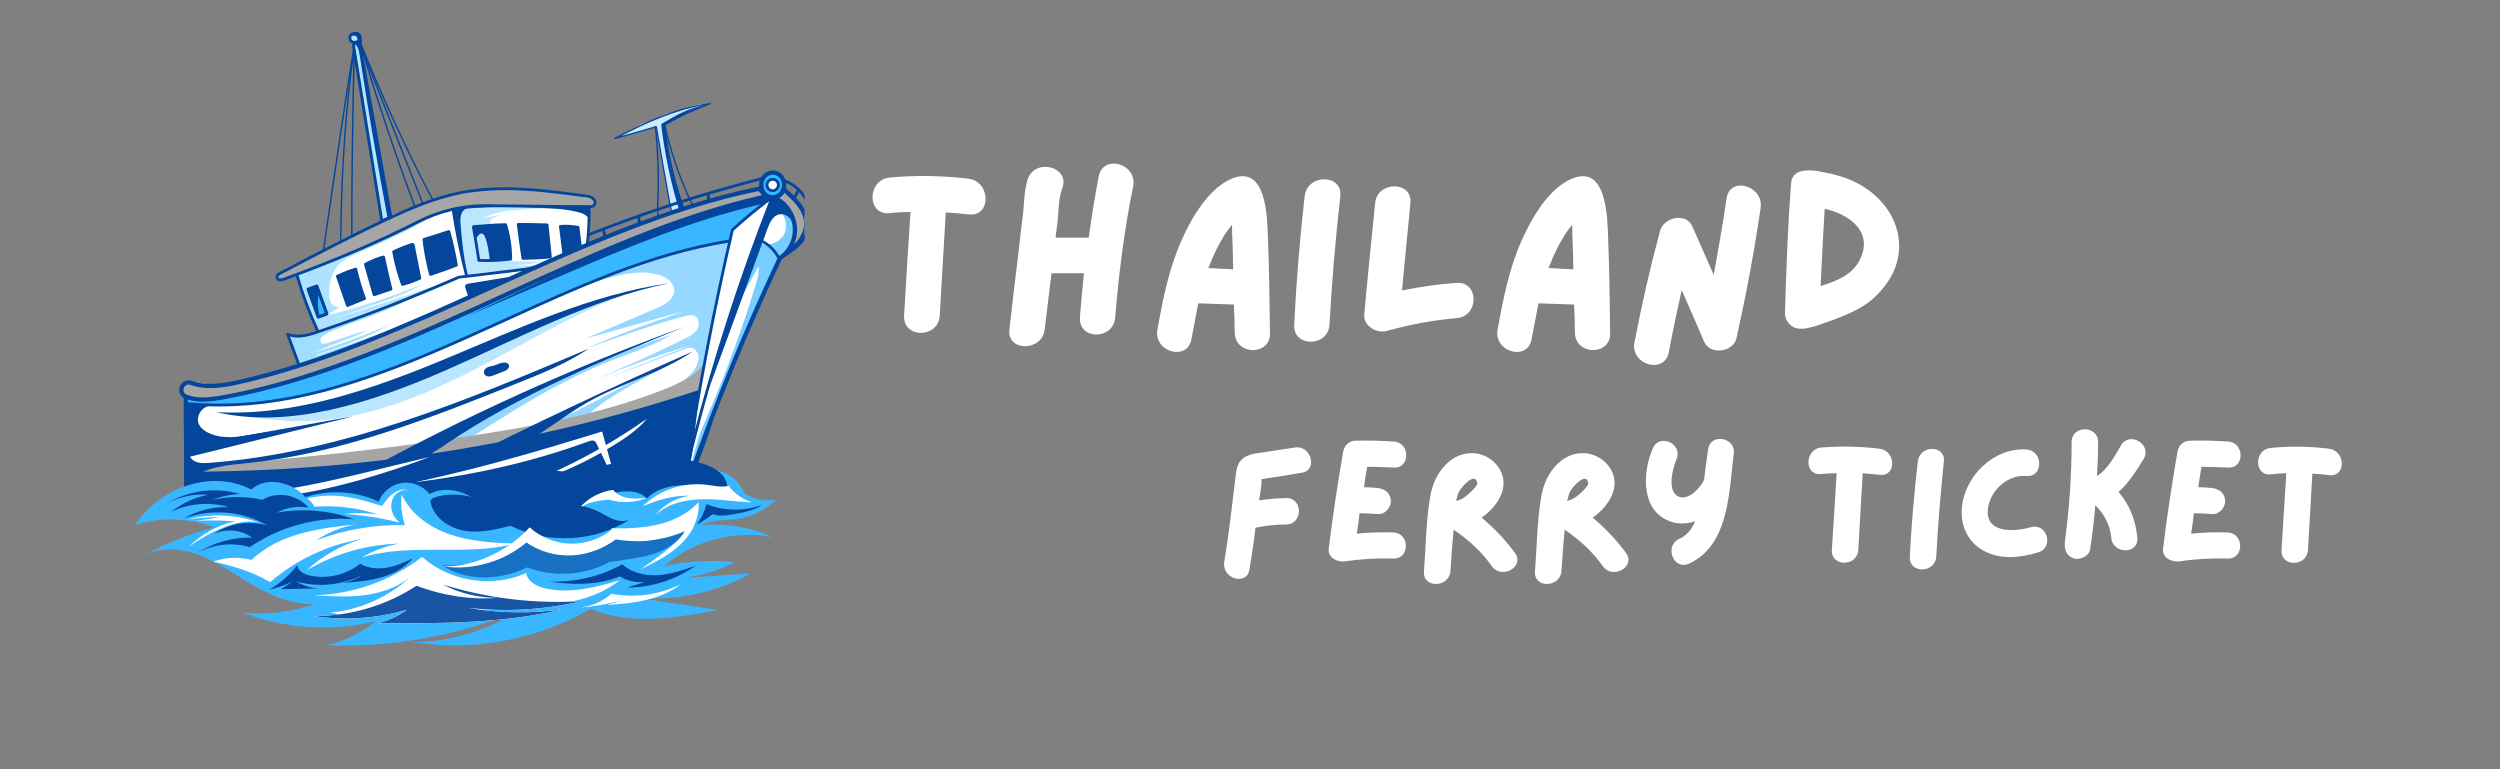 <svg xmlns="http://www.w3.org/2000/svg" xmlns:xlink="http://www.w3.org/1999/xlink" width="130" zoomAndPan="magnify" viewBox="0 0 97.5 30" height="40" preserveAspectRatio="xMidYMid meet" version="1.0"><rect x="0" y="0" width="97.5" height="30" fill="#808080" stroke="none"/><defs><filter x="0%" y="0%" width="100%" height="100%" id="a665ba9f33"><feColorMatrix values="0 0 0 0 1 0 0 0 0 1 0 0 0 0 1 0 0 0 1 0" color-interpolation-filters="sRGB"/></filter><g/><clipPath id="7cfc5d726c"><path d="M 7 1.238 L 31.379 1.238 L 31.379 20 L 7 20 Z M 7 1.238 " clip-rule="nonzero"/></clipPath><mask id="5533d2f7af"><g filter="url(#a665ba9f33)"><rect x="-9.75" width="117" fill="#000000" y="-3" height="36" fill-opacity="0.53"/></g></mask><clipPath id="baa47ec634"><path d="M 0.77 0.289 L 7.504 0.289 L 7.504 7.953 L 0.77 7.953 Z M 0.77 0.289 " clip-rule="nonzero"/></clipPath><clipPath id="8844e00eaf"><rect x="0" width="8" y="0" height="8"/></clipPath><mask id="5b1ca1d7b3"><g filter="url(#a665ba9f33)"><rect x="-9.75" width="117" fill="#000000" y="-3" height="36" fill-opacity="0.35"/></g></mask><clipPath id="735fecf0ff"><path d="M 1 0.148 L 17.484 0.148 L 17.484 5.492 L 1 5.492 Z M 1 0.148 " clip-rule="nonzero"/></clipPath><clipPath id="755e26624a"><rect x="0" width="18" y="0" height="6"/></clipPath><mask id="b06b07b9ca"><g filter="url(#a665ba9f33)"><rect x="-9.75" width="117" fill="#000000" y="-3" height="36" fill-opacity="0.54"/></g></mask><clipPath id="46c2171067"><path d="M 0.57 0.008 L 12.879 0.008 L 12.879 5.582 L 0.57 5.582 Z M 0.57 0.008 " clip-rule="nonzero"/></clipPath><clipPath id="10ed97b4f8"><rect x="0" width="13" y="0" height="6"/></clipPath><clipPath id="6985e0ebd8"><path d="M 30 7 L 31.379 7 L 31.379 11 L 30 11 Z M 30 7 " clip-rule="nonzero"/></clipPath><clipPath id="34d04b65e0"><path d="M 26 8 L 31.379 8 L 31.379 19 L 26 19 Z M 26 8 " clip-rule="nonzero"/></clipPath><mask id="bf0e7b4e2e"><g filter="url(#a665ba9f33)"><rect x="-9.75" width="117" fill="#000000" y="-3" height="36" fill-opacity="0.68"/></g></mask><clipPath id="8d45af1759"><path d="M 0.648 0.129 L 5.293 0.129 L 5.293 10.812 L 0.648 10.812 Z M 0.648 0.129 " clip-rule="nonzero"/></clipPath><clipPath id="196e3865b4"><rect x="0" width="6" y="0" height="11"/></clipPath><mask id="26714ab303"><g filter="url(#a665ba9f33)"><rect x="-9.75" width="117" fill="#000000" y="-3" height="36" fill-opacity="0.47"/></g></mask><clipPath id="a3223b9ea2"><path d="M 0.086 0.379 L 5.195 0.379 L 5.195 3.398 L 0.086 3.398 Z M 0.086 0.379 " clip-rule="nonzero"/></clipPath><clipPath id="366b703b9e"><rect x="0" width="6" y="0" height="4"/></clipPath><mask id="d31e8b0151"><g filter="url(#a665ba9f33)"><rect x="-9.75" width="117" fill="#000000" y="-3" height="36" fill-opacity="0.4"/></g></mask><clipPath id="aeec7acd8b"><path d="M 0.316 0.359 L 6.59 0.359 L 6.59 5 L 0.316 5 Z M 0.316 0.359 " clip-rule="nonzero"/></clipPath><clipPath id="12b0dd6309"><rect x="0" width="7" y="0" height="6"/></clipPath><mask id="68bd0a5411"><g filter="url(#a665ba9f33)"><rect x="-9.75" width="117" fill="#000000" y="-3" height="36" fill-opacity="0.34"/></g></mask><clipPath id="b1c41e63a7"><path d="M 0.59 1 L 5 1 L 5 3.918 L 0.59 3.918 Z M 0.59 1 " clip-rule="nonzero"/></clipPath><clipPath id="64055f70da"><rect x="0" width="5" y="0" height="4"/></clipPath><clipPath id="102b59a5e2"><path d="M 13 1.238 L 16 1.238 L 16 9 L 13 9 Z M 13 1.238 " clip-rule="nonzero"/></clipPath><mask id="f883bda649"><g filter="url(#a665ba9f33)"><rect x="-9.75" width="117" fill="#000000" y="-3" height="36" fill-opacity="0.36"/></g></mask><clipPath id="6af8fad8bd"><path d="M 0.406 0.238 L 2.5 0.238 L 2.5 7.824 L 0.406 7.824 Z M 0.406 0.238 " clip-rule="nonzero"/></clipPath><clipPath id="064bac4236"><rect x="0" width="3" y="0" height="8"/></clipPath><mask id="e81676b4bd"><g filter="url(#a665ba9f33)"><rect x="-9.75" width="117" fill="#000000" y="-3" height="36" fill-opacity="0.28"/></g></mask><clipPath id="8aa5d6090e"><path d="M 1 1 L 4.809 1 L 4.809 5.359 L 1 5.359 Z M 1 1 " clip-rule="nonzero"/></clipPath><clipPath id="ceacf024f2"><rect x="0" width="5" y="0" height="6"/></clipPath><clipPath id="c4b5ae7b22"><path d="M 13 1.238 L 16 1.238 L 16 9 L 13 9 Z M 13 1.238 " clip-rule="nonzero"/></clipPath><clipPath id="7dd3b2ec94"><path d="M 30 7 L 31.379 7 L 31.379 11 L 30 11 Z M 30 7 " clip-rule="nonzero"/></clipPath><clipPath id="8bb3ae8b48"><path d="M 13 1.238 L 16 1.238 L 16 9 L 13 9 Z M 13 1.238 " clip-rule="nonzero"/></clipPath><clipPath id="52ce00201f"><path d="M 13 1.238 L 15 1.238 L 15 2 L 13 2 Z M 13 1.238 " clip-rule="nonzero"/></clipPath><clipPath id="84a81739a2"><path d="M 12 1.238 L 14 1.238 L 14 10 L 12 10 Z M 12 1.238 " clip-rule="nonzero"/></clipPath><clipPath id="6b1b321cd8"><path d="M 13 1.238 L 14 1.238 L 14 10 L 13 10 Z M 13 1.238 " clip-rule="nonzero"/></clipPath><clipPath id="89f6829c0a"><path d="M 14 1.238 L 17 1.238 L 17 9 L 14 9 Z M 14 1.238 " clip-rule="nonzero"/></clipPath><clipPath id="af5a9efdb4"><path d="M 13 1.238 L 17 1.238 L 17 8 L 13 8 Z M 13 1.238 " clip-rule="nonzero"/></clipPath><clipPath id="c72557db46"><path d="M 30 6 L 31.379 6 L 31.379 10 L 30 10 Z M 30 6 " clip-rule="nonzero"/></clipPath><clipPath id="df9a0681f1"><path d="M 30 7 L 31.379 7 L 31.379 8 L 30 8 Z M 30 7 " clip-rule="nonzero"/></clipPath><clipPath id="c6cf804d24"><path d="M 5.25 18 L 31 18 L 31 25.191 L 5.25 25.191 Z M 5.25 18 " clip-rule="nonzero"/></clipPath><mask id="5e342294c7"><g filter="url(#a665ba9f33)"><rect x="-9.75" width="117" fill="#000000" y="-3" height="36" fill-opacity="0.62"/></g></mask><clipPath id="87dfb101e9"><path d="M 0.125 1 L 10 1 L 10 3.762 L 0.125 3.762 Z M 0.125 1 " clip-rule="nonzero"/></clipPath><clipPath id="2278aaa36b"><rect x="0" width="11" y="0" height="4"/></clipPath><mask id="6da21a5474"><g filter="url(#a665ba9f33)"><rect x="-9.75" width="117" fill="#000000" y="-3" height="36" fill-opacity="0.92"/></g></mask><clipPath id="be4722e6f3"><path d="M 0.016 0.762 L 10.93 0.762 L 10.93 2.387 L 0.016 2.387 Z M 0.016 0.762 " clip-rule="nonzero"/></clipPath><clipPath id="22334e56cc"><rect x="0" width="11" y="0" height="3"/></clipPath></defs><g clip-path="url(#7cfc5d726c)"><path fill="#ffffff" d="M 11.422 19.047 C 10.516 18.785 9.531 18.797 8.629 19.082 C 8.391 19.156 8.141 19.254 7.891 19.207 C 7.645 19.164 7.414 18.902 7.512 18.668 C 7.477 18.781 7.441 18.898 7.41 19.016 C 7.336 18.559 7.266 18.105 7.238 17.645 C 7.207 17.074 7.246 16.504 7.262 15.875 C 7.254 16.035 7.242 16.199 7.223 16.359 C 7.234 16.094 7.23 15.828 7.211 15.562 C 7.211 15.59 7.211 15.617 7.207 15.648 C 7.207 15.457 7.004 15.301 7.047 15.117 C 7.086 14.961 7.277 14.902 7.438 14.902 C 7.762 14.898 8.078 15.004 8.406 15.02 C 8.625 15.031 8.844 14.996 9.059 14.953 C 9.34 14.895 9.617 14.816 9.898 14.742 C 10.316 14.629 10.734 14.512 11.156 14.398 C 11.324 14.352 11.492 14.305 11.652 14.234 C 11.496 13.828 11.336 13.426 11.18 13.023 C 11.57 13.117 11.992 13.094 12.414 12.941 C 12.25 12.555 12.09 12.168 11.926 11.781 C 11.781 11.438 11.637 11.09 11.559 10.719 C 11.363 10.801 11.164 10.867 10.961 10.922 C 10.887 10.941 10.781 10.934 10.773 10.859 C 10.773 10.82 10.805 10.785 10.836 10.762 C 11.516 10.207 12.41 9.992 13.141 9.504 C 13.07 9.531 13.004 9.57 12.938 9.609 C 12.773 9.703 12.613 9.801 12.449 9.895 C 12.527 9.828 12.602 9.762 12.68 9.695 C 12.68 9.707 12.68 9.723 12.664 9.723 C 12.863 9.59 13.082 9.484 13.297 9.379 C 13.82 9.129 14.34 8.875 14.867 8.641 L 14.938 8.609 C 14.898 8.645 14.852 8.668 14.801 8.684 C 14.828 8.664 14.855 8.645 14.883 8.625 C 14.809 7.977 14.695 7.336 14.551 6.699 C 14.52 6.559 14.484 6.422 14.465 6.281 C 14.441 6.121 14.438 5.957 14.426 5.797 C 14.344 4.676 13.98 3.594 13.891 2.473 C 13.871 2.219 13.867 1.961 13.781 1.719 C 13.789 1.707 13.797 1.699 13.805 1.688 C 13.812 1.676 13.828 1.664 13.844 1.664 C 13.859 1.668 13.859 1.699 13.844 1.695 C 13.727 1.684 13.637 1.555 13.672 1.445 C 13.707 1.332 13.852 1.273 13.953 1.328 C 14.055 1.383 14.082 1.539 14.008 1.629 C 13.961 1.637 13.914 1.645 13.863 1.652 C 13.922 1.645 13.98 1.633 14.043 1.625 C 14.387 3.895 14.785 6.152 15.262 8.441 L 15.066 8.508 C 15.25 8.434 15.434 8.348 15.609 8.254 C 15.441 8.316 15.281 8.395 15.129 8.484 C 15.648 8.293 16.168 8.102 16.688 7.91 C 17.027 7.781 17.371 7.656 17.73 7.578 C 17.98 7.52 18.234 7.488 18.488 7.457 C 19.066 7.391 19.648 7.332 20.23 7.348 C 20.566 7.359 20.898 7.395 21.23 7.43 C 21.52 7.457 21.809 7.488 22.098 7.52 C 22.398 7.551 22.703 7.582 22.988 7.676 C 23.09 7.711 23.203 7.773 23.215 7.879 C 23.223 7.961 23.164 8.035 23.086 8.07 C 23.012 8.105 22.93 8.109 22.793 8.141 C 22.867 8.125 22.934 8.094 22.988 8.043 C 22.992 8.137 22.98 8.234 22.953 8.324 C 22.945 8.238 22.949 8.152 22.969 8.07 C 23.004 8.215 22.965 8.367 22.961 8.52 C 22.961 8.605 22.973 8.691 22.977 8.777 C 22.988 9.012 22.938 9.242 22.863 9.539 C 23.312 9.355 23.758 9.168 24.207 8.98 C 24.852 8.711 25.5 8.441 26.172 8.23 C 26.176 8.238 26.164 8.25 26.156 8.246 C 26.148 8.242 26.145 8.23 26.145 8.219 C 26.043 7.641 25.945 7.062 25.848 6.484 C 25.836 6.422 25.824 6.355 25.816 6.293 C 25.738 5.848 25.664 5.402 25.574 4.957 C 25.059 5.117 24.535 5.262 24.012 5.391 C 24.09 5.293 24.227 5.27 24.344 5.227 C 24.578 5.141 24.77 4.961 24.992 4.855 C 25.176 4.77 25.379 4.73 25.559 4.645 C 25.664 4.59 25.77 4.535 25.875 4.484 C 26.008 4.418 26.125 4.41 26.27 4.371 C 26.52 4.305 26.789 4.195 27.043 4.129 C 27.195 4.09 27.352 4.051 27.512 4.051 C 27.566 4.051 27.625 4.055 27.688 4.07 C 27.473 4.137 27.254 4.203 27.043 4.289 C 26.645 4.445 26.277 4.668 25.91 4.902 C 25.961 5.273 26.02 5.645 26.082 6.016 C 26.105 6.152 26.133 6.285 26.16 6.422 C 26.277 6.996 26.445 7.559 26.641 8.105 C 27.07 7.984 27.508 7.891 27.938 7.773 C 28.512 7.613 29.078 7.406 29.668 7.387 C 29.656 7.238 29.719 7.094 29.789 6.961 C 29.832 6.875 29.879 6.789 29.965 6.746 C 30.035 6.707 30.121 6.707 30.203 6.707 C 30.25 6.707 30.297 6.711 30.34 6.727 C 30.383 6.742 30.414 6.77 30.445 6.801 C 30.586 6.953 30.609 7.188 30.574 7.426 C 30.793 7.547 30.965 7.738 31.113 7.941 C 31.332 8.246 31.508 8.625 31.43 8.992 C 31.383 9.203 31.258 9.387 31.102 9.539 C 30.949 9.688 30.77 9.805 30.547 9.973 C 30.43 10.094 30.336 10.238 30.273 10.395 C 30.344 10.25 30.414 10.102 30.48 9.957 C 29.859 11.387 29.234 12.816 28.609 14.246 C 28.504 14.492 28.395 14.742 28.297 14.996 C 28.172 15.328 28.07 15.664 27.957 16 C 27.707 16.766 27.426 17.52 27.109 18.262 C 27.062 18.363 27.016 18.469 26.941 18.555 C 26.738 18.789 26.387 18.809 26 18.617 C 22.34 18.766 18.68 18.914 15.02 19.066 C 14.031 19.105 12.977 19.496 11.422 19.043 Z M 11.422 19.047 " fill-opacity="1" fill-rule="nonzero"/></g><g mask="url(#5533d2f7af)"><g transform="matrix(1, 0, 0, 1, 21, 9)"><g clip-path="url(#8844e00eaf)"><g clip-path="url(#baa47ec634)"><path fill="#38b6ff" d="M 7.363 0.41 C 5.426 0.793 3.527 1.383 1.715 2.168 C 2.121 2.016 2.531 1.887 2.949 1.785 C 3.527 1.641 4.148 1.547 4.715 1.727 C 4.996 1.812 5.285 2.016 5.297 2.309 C 5.301 2.484 5.199 2.648 5.066 2.762 C 4.934 2.879 4.77 2.949 4.609 3.016 C 3.688 3.41 2.766 3.809 1.84 4.203 C 3.133 3.844 4.422 3.484 5.711 3.125 C 4.422 3.574 3.125 4.023 1.879 4.59 C 3.145 4.133 4.41 3.676 5.707 3.328 C 5.836 3.297 5.98 3.262 6.102 3.324 C 6.273 3.418 6.293 3.676 6.191 3.844 C 6.09 4.012 5.906 4.109 5.73 4.195 C 4.582 4.777 3.402 5.289 2.223 5.801 C 3.43 5.301 4.66 4.855 5.91 4.469 C 4.77 4.922 3.629 5.375 2.488 5.824 C 3.547 5.426 4.609 5.023 5.672 4.625 C 5.762 4.59 5.859 4.555 5.957 4.566 C 6.102 4.59 6.211 4.727 6.238 4.871 C 6.266 5.016 6.219 5.168 6.148 5.297 C 5.965 5.645 5.629 5.879 5.293 6.078 C 4.945 6.289 4.59 6.477 4.223 6.645 C 3.18 7.129 2.07 7.449 0.965 7.766 C 2.723 7.293 4.484 6.816 6.199 6.207 C 6.23 6.195 6.27 6.188 6.293 6.207 C 6.316 6.23 6.285 6.281 6.262 6.262 C 6.598 4.562 6.93 2.867 7.266 1.168 C 7.32 0.895 7.375 0.617 7.469 0.352 C 7.367 0.359 7.273 0.414 7.363 0.406 Z M 7.363 0.41 " fill-opacity="1" fill-rule="nonzero"/></g></g></g></g><g mask="url(#5b1ca1d7b3)"><g transform="matrix(1, 0, 0, 1, 8, 11)"><g clip-path="url(#755e26624a)"><g clip-path="url(#735fecf0ff)"><path fill="#38b6ff" d="M 1.246 5.188 C 2.031 5.301 2.82 5.414 3.613 5.426 C 6.07 5.457 8.43 4.484 10.617 3.355 C 12.801 2.227 14.918 0.914 17.262 0.168 C 14.574 0.844 12.055 2.035 9.496 3.098 C 6.938 4.156 4.273 5.094 1.246 5.188 Z M 1.246 5.188 " fill-opacity="1" fill-rule="nonzero"/></g></g></g></g><g mask="url(#b06b07b9ca)"><g transform="matrix(1, 0, 0, 1, 14, 13)"><g clip-path="url(#10ed97b4f8)"><g clip-path="url(#46c2171067)"><path fill="#38b6ff" d="M 0.801 5.457 C 2.066 4.508 3.434 3.691 4.867 3.027 C 5.168 2.891 5.469 2.762 5.77 2.629 C 6.062 2.5 6.359 2.371 6.656 2.242 C 8.473 1.449 10.289 0.66 12.176 0.055 C 11.496 0.48 10.715 0.723 9.969 1.012 C 7.816 1.84 5.859 3.102 3.922 4.352 C 3.375 4.707 2.824 5.062 2.273 5.418 C 3.188 5.059 4.133 4.77 5.09 4.559 C 4.77 4.727 4.449 4.895 4.129 5.062 C 4.641 4.84 5.152 4.613 5.664 4.391 L 5.52 4.484 C 6.234 3.988 7.059 3.68 7.852 3.32 C 9.535 2.555 11.105 1.555 12.809 0.824 C 11.219 1.773 9.387 2.449 8.234 3.898 C 8.18 3.969 8.121 4.07 8.168 4.148 C 8.219 4.23 8.332 4.223 8.426 4.207 C 8.594 4.18 8.758 4.148 8.922 4.121 C 6.223 4.969 3.328 4.973 0.801 5.453 Z M 0.801 5.457 " fill-opacity="1" fill-rule="nonzero"/></g></g></g></g><path fill="#38b6ff" d="M 7.25 15.484 L 7.289 15.789 C 7.324 15.793 7.359 15.793 7.391 15.797 C 7.582 15.809 7.77 15.816 7.961 15.824 C 11.555 15.945 15.023 14.578 18.297 13.086 C 21.57 11.594 24.844 9.934 28.41 9.398 C 28.414 9.57 28.398 9.746 28.367 9.914 C 28.43 9.605 28.492 9.297 28.547 8.984 C 28.539 9.02 28.535 9.051 28.527 9.086 C 28.527 9.012 28.578 8.949 28.629 8.895 C 28.918 8.598 29.27 8.375 29.59 8.113 C 29.727 8.004 29.855 7.887 29.945 7.738 C 29.25 7.859 28.566 8.047 27.883 8.234 C 27.645 8.301 27.406 8.363 27.168 8.441 C 26.926 8.52 26.688 8.609 26.418 8.723 C 20.383 10.816 14.836 14.438 8.535 15.496 C 8.047 15.574 7.523 15.637 7.25 15.484 Z M 7.25 15.484 " fill-opacity="1" fill-rule="nonzero"/><path fill="#a6a6a6" d="M 17.84 12.438 C 14.82 13.863 11.621 14.914 8.34 15.551 C 8.035 15.609 7.711 15.664 7.414 15.566 C 7.25 15.512 7.09 15.387 7.07 15.215 C 7.051 15.047 7.254 14.871 7.285 15.031 C 7.332 14.969 7.422 14.949 7.5 14.953 C 7.578 14.961 7.656 14.988 7.73 15.012 C 7.832 15.039 7.938 15.051 8.047 15.059 C 8.59 15.102 9.141 15.051 9.602 14.898 C 11.082 14.406 12.562 13.91 14.043 13.414 C 14.438 13.285 14.836 13.152 15.227 13.004 C 16.285 12.598 17.297 12.074 18.176 11.59 C 19.699 10.922 21.23 10.27 22.773 9.641 C 25.035 8.715 27.324 7.824 29.707 7.281 C 29.777 7.453 29.895 7.605 30.047 7.711 C 25.785 8.906 21.695 10.617 17.84 12.438 Z M 17.84 12.438 " fill-opacity="1" fill-rule="nonzero"/><g clip-path="url(#6985e0ebd8)"><path fill="#a6a6a6" d="M 30.215 7.723 L 30.078 8.293 C 30.121 8.148 30.309 8.09 30.453 8.141 C 30.594 8.188 30.695 8.309 30.785 8.43 C 30.883 8.562 30.98 8.707 31.008 8.867 C 31.051 9.098 30.957 9.332 30.863 9.547 C 30.777 9.75 30.68 9.961 30.496 10.078 C 30.789 9.848 31.086 9.613 31.297 9.305 C 31.348 9.23 31.395 9.148 31.414 9.059 C 31.438 8.965 31.43 8.867 31.414 8.773 C 31.328 8.223 30.996 7.711 30.527 7.402 C 30.375 7.527 30.23 7.664 30.215 7.723 Z M 30.215 7.723 " fill-opacity="1" fill-rule="nonzero"/></g><path fill="#a6a6a6" d="M 7.43 18.176 C 11.215 17.941 14.988 17.527 18.73 16.941 C 21.207 16.551 23.691 16.078 26.016 15.137 C 26.547 14.918 27.09 14.66 27.438 14.207 C 27.363 14.656 27.289 15.109 27.215 15.562 C 27.195 15.691 27.172 15.824 27.098 15.934 C 26.996 16.078 26.828 16.152 26.664 16.215 C 25.449 16.68 24.176 16.961 22.906 17.238 C 21.492 17.547 20.074 17.859 18.66 18.168 C 17.539 18.414 16.414 18.66 15.27 18.766 C 12.594 19.016 9.852 18.5 7.219 19.062 C 7.188 18.805 7.23 18.539 7.43 18.176 Z M 7.43 18.176 " fill-opacity="1" fill-rule="nonzero"/><g clip-path="url(#34d04b65e0)"><g mask="url(#bf0e7b4e2e)"><g transform="matrix(1, 0, 0, 1, 26, 8)"><g clip-path="url(#196e3865b4)"><g clip-path="url(#8d45af1759)"><path fill="#38b6ff" d="M 3.633 1.477 C 3.383 2.203 3.133 2.93 2.883 3.656 C 3.117 3.23 3.352 2.805 3.586 2.379 C 3.613 2.621 3.543 2.863 3.473 3.098 C 2.957 4.797 2.344 6.465 1.641 8.098 C 1.484 8.457 1.324 8.816 1.207 9.191 C 1.059 9.672 0.984 10.184 0.727 10.617 C 0.934 10.504 1.039 10.266 1.133 10.047 C 1.383 9.438 1.625 8.824 1.852 8.207 C 1.945 7.949 2.039 7.695 2.137 7.445 C 2.242 7.172 2.359 6.906 2.473 6.637 C 2.605 6.32 2.742 6.008 2.875 5.691 C 3.246 4.82 3.621 3.949 3.992 3.074 C 4.168 2.656 4.348 2.238 4.605 1.863 C 4.789 1.598 5.102 1.129 5.078 0.805 C 5.051 0.453 4.656 0.395 4.363 0.203 C 4.664 0.422 4.75 0.895 4.539 1.203 C 4.328 1.516 3.863 1.613 3.633 1.477 Z M 3.633 1.477 " fill-opacity="1" fill-rule="nonzero"/></g></g></g></g></g><path fill="#38b6ff" d="M 30.066 6.738 C 29.938 6.785 29.824 6.875 29.75 6.988 C 29.68 7.105 29.645 7.246 29.66 7.383 C 29.672 7.473 29.703 7.562 29.762 7.633 C 29.824 7.703 29.918 7.746 30.008 7.734 C 30.047 7.73 30.086 7.719 30.125 7.703 C 30.176 7.688 30.227 7.668 30.273 7.648 C 30.328 7.629 30.387 7.609 30.434 7.574 C 30.516 7.508 30.559 7.398 30.574 7.293 C 30.582 7.25 30.586 7.207 30.582 7.164 C 30.578 7.105 30.559 7.055 30.531 7.004 C 30.504 6.945 30.465 6.891 30.418 6.844 C 30.301 6.738 30.129 6.719 30.066 6.738 Z M 30.066 6.738 " fill-opacity="1" fill-rule="nonzero"/><path fill="#ffffff" d="M 30 7.039 C 29.953 7.043 29.922 7.098 29.91 7.145 C 29.895 7.23 29.906 7.328 29.965 7.395 C 30.02 7.461 30.125 7.492 30.203 7.453 C 30.246 7.43 30.277 7.391 30.305 7.352 C 30.34 7.305 30.371 7.25 30.367 7.188 C 30.363 7.141 30.332 7.094 30.293 7.059 C 30.254 7.027 30.207 7.008 30.156 7 C 30.129 6.992 30.094 6.988 30.066 6.996 C 30.035 7.004 30.008 7.027 30 7.039 Z M 30 7.039 " fill-opacity="1" fill-rule="nonzero"/><g mask="url(#26714ab303)"><g transform="matrix(1, 0, 0, 1, 11, 11)"><g clip-path="url(#366b703b9e)"><g clip-path="url(#a3223b9ea2)"><path fill="#38b6ff" d="M 0.23 2.066 C 0.672 2.121 1.125 2.078 1.551 1.938 C 1.676 1.898 1.797 1.848 1.918 1.801 C 2.965 1.383 4.016 0.988 5.078 0.609 C 4.074 1.18 2.941 1.48 1.883 1.938 C 1.75 1.992 1.609 2.059 1.527 2.184 C 1.492 2.238 1.477 2.312 1.516 2.367 C 1.566 2.43 1.668 2.41 1.746 2.387 C 2.27 2.215 2.797 2.043 3.32 1.871 C 3.062 2.023 2.781 2.133 2.5 2.242 C 2.027 2.422 1.555 2.605 1.082 2.789 C 2.125 2.477 3.152 2.109 4.156 1.684 C 3.273 2.199 2.293 2.523 1.32 2.848 C 1.395 2.855 1.469 2.832 1.539 2.805 C 2.379 2.512 3.219 2.223 4.059 1.93 C 3 2.543 1.777 2.797 0.664 3.305 C 0.512 2.883 0.359 2.461 0.23 2.066 Z M 0.23 2.066 " fill-opacity="1" fill-rule="nonzero"/></g></g></g></g><path fill="#38b6ff" d="M 12.352 11.41 C 12.262 11.711 12.273 12.043 12.387 12.336 C 12.391 12.355 12.402 12.375 12.418 12.383 C 12.434 12.387 12.453 12.383 12.465 12.375 C 12.559 12.34 12.648 12.289 12.73 12.23 C 12.738 12.223 12.75 12.215 12.75 12.207 C 12.75 12.195 12.746 12.188 12.742 12.18 C 12.59 11.922 12.555 11.598 12.352 11.41 Z M 12.352 11.41 " fill-opacity="1" fill-rule="nonzero"/><g mask="url(#d31e8b0151)"><g transform="matrix(1, 0, 0, 1, 11, 8)"><g clip-path="url(#12b0dd6309)"><g clip-path="url(#aeec7acd8b)"><path fill="#38b6ff" d="M 5.848 0.422 C 4.891 1.066 3.805 1.484 2.758 1.965 C 2.602 2.039 2.441 2.113 2.309 2.227 C 1.965 2.508 1.84 2.984 1.836 3.43 C 1.836 3.57 1.848 3.715 1.926 3.832 C 2.004 3.949 2.172 4.012 2.289 3.934 C 2.113 4.062 1.93 4.184 1.746 4.301 C 3.012 3.992 4.254 3.586 5.457 3.086 C 4.918 3.422 4.312 3.637 3.711 3.844 C 3.129 4.043 2.547 4.242 1.965 4.441 C 3.238 4.059 4.5 3.648 5.754 3.219 C 5.98 3.141 6.207 3.062 6.402 2.922 C 6.145 3.141 5.82 3.258 5.5 3.371 C 4.125 3.867 2.762 4.398 1.406 4.957 C 1.039 4.242 0.758 3.488 0.566 2.707 C 1.289 2.367 2.031 2.07 2.789 1.816 C 3.352 1.633 3.867 1.344 4.375 1.043 C 4.621 0.898 4.918 0.84 5.195 0.793 Z M 5.848 0.422 " fill-opacity="1" fill-rule="nonzero"/></g></g></g></g><g mask="url(#68bd0a5411)"><g transform="matrix(1, 0, 0, 1, 17, 7)"><g clip-path="url(#64055f70da)"><g clip-path="url(#b1c41e63a7)"><path fill="#38b6ff" d="M 0.887 1.195 C 1.309 1.07 1.758 1.043 2.199 1.031 C 3.055 1.008 3.914 1.039 4.773 1.066 C 4.297 1.102 3.824 1.137 3.352 1.172 C 2.77 1.215 2.16 1.27 1.691 1.613 C 1.773 1.531 1.895 1.504 2.008 1.477 C 2.262 1.422 2.516 1.379 2.77 1.348 C 2.609 1.355 2.449 1.398 2.305 1.469 C 2.234 1.5 2.164 1.543 2.129 1.609 C 2.09 1.688 2.102 1.781 2.117 1.867 C 2.16 2.129 2.203 2.395 2.246 2.66 C 2.262 2.762 2.281 2.871 2.344 2.957 C 2.457 3.117 2.676 3.152 2.871 3.168 C 3.312 3.207 3.754 3.215 4.195 3.199 C 3.656 3.309 3.105 3.371 2.551 3.387 C 3.09 3.363 3.633 3.344 4.172 3.324 C 3.238 3.703 2.156 3.461 1.219 3.758 C 1.059 3.062 0.906 2.363 0.77 1.664 C 0.75 1.555 0.73 1.441 0.773 1.34 C 0.844 1.18 1.039 1.125 0.887 1.195 Z M 0.887 1.195 " fill-opacity="1" fill-rule="nonzero"/></g></g></g></g><path fill="#a6a6a6" d="M 17.266 7.707 C 16.352 7.902 15.5 8.312 14.664 8.727 C 13.395 9.355 12.137 10.004 10.891 10.672 C 10.859 10.691 10.824 10.711 10.809 10.742 C 10.773 10.809 10.832 10.887 10.902 10.906 C 10.973 10.922 11.047 10.898 11.113 10.871 C 12.77 10.27 14.43 9.664 16.008 8.875 C 16.391 8.684 16.77 8.48 17.172 8.34 C 19.027 7.68 21.094 8.363 23.043 8.062 C 23.121 8.051 23.215 8.023 23.238 7.945 C 23.273 7.828 23.117 7.754 22.996 7.734 C 22.004 7.562 21.008 7.395 20 7.359 C 18.996 7.328 18.004 7.551 17.266 7.707 Z M 17.266 7.707 " fill-opacity="1" fill-rule="nonzero"/><g clip-path="url(#102b59a5e2)"><g mask="url(#f883bda649)"><g transform="matrix(1, 0, 0, 1, 13, 1)"><g clip-path="url(#064bac4236)"><g clip-path="url(#6af8fad8bd)"><path fill="#38b6ff" d="M 1.875 7.648 C 2.008 7.621 2.133 7.57 2.25 7.508 C 1.836 5.242 1.434 2.973 1.047 0.703 L 1.141 0.945 C 1.141 0.84 1.113 0.734 1.055 0.645 C 1.02 0.656 0.988 0.664 0.953 0.676 C 1.055 0.609 1.086 0.453 1.02 0.352 C 0.949 0.25 0.789 0.227 0.695 0.309 C 0.605 0.391 0.613 0.559 0.715 0.629 C 0.734 0.645 0.766 0.66 0.762 0.691 C 0.758 0.719 0.703 0.688 0.73 0.68 C 0.773 0.688 0.816 0.695 0.859 0.703 C 0.824 0.703 0.789 0.707 0.754 0.711 C 1.102 2.527 1.445 4.352 1.645 6.191 C 1.695 6.66 1.738 7.145 1.875 7.648 Z M 1.875 7.648 " fill-opacity="1" fill-rule="nonzero"/></g></g></g></g></g><g mask="url(#e81676b4bd)"><g transform="matrix(1, 0, 0, 1, 23, 3)"><g clip-path="url(#ceacf024f2)"><g clip-path="url(#8aa5d6090e)"><path fill="#38b6ff" d="M 3.656 5.148 C 3.414 4.422 3.215 3.684 3.062 2.93 C 3.051 2.875 3.039 2.816 3.031 2.758 C 3.023 2.695 3.016 2.629 3.012 2.566 C 2.996 2.422 2.98 2.277 2.969 2.133 C 2.965 2.086 2.957 2.043 2.961 1.992 C 2.961 2.035 2.961 2.074 2.957 2.113 C 2.93 2.055 2.926 1.984 2.938 1.922 C 2.941 1.902 2.941 1.871 2.922 1.875 C 3.219 1.715 3.516 1.555 3.824 1.414 C 4.086 1.293 4.352 1.184 4.621 1.074 C 4.438 1.094 4.254 1.137 4.074 1.176 C 3.996 1.195 3.922 1.211 3.844 1.23 C 3.445 1.32 3.043 1.414 2.641 1.602 C 2.691 1.57 2.746 1.543 2.801 1.523 C 2.664 1.586 2.523 1.652 2.387 1.723 C 2.281 1.781 2.176 1.844 2.062 1.887 C 2.004 1.91 1.945 1.926 1.891 1.945 C 1.746 2 1.613 2.07 1.477 2.145 C 1.344 2.219 1.207 2.293 1.074 2.367 C 1.574 2.246 2.07 2.109 2.57 1.957 C 2.625 2.195 2.684 2.438 2.715 2.684 C 2.727 2.773 2.734 2.863 2.746 2.957 C 2.762 3.066 2.781 3.172 2.805 3.281 C 2.91 3.801 3.012 4.324 3.102 4.848 C 3.129 5 3.156 5.148 3.16 5.301 C 3.309 5.254 3.453 5.211 3.656 5.152 Z M 3.656 5.148 " fill-opacity="1" fill-rule="nonzero"/></g></g></g></g><path fill="#05469d" d="M 26.492 8.207 C 26.156 7.109 25.918 5.98 25.785 4.84 C 26.34 4.508 26.914 4.172 27.555 4.102 C 26.988 4.305 26.441 4.566 25.945 4.879 C 26.008 6.004 26.266 7.113 26.703 8.152 C 26.66 8.211 26.59 8.246 26.492 8.207 Z M 26.492 8.207 " fill-opacity="1" fill-rule="nonzero"/><g clip-path="url(#c4b5ae7b22)"><path fill="#05469d" d="M 15.129 8.582 C 14.727 6.445 14.359 4.301 14.027 2.152 C 14 1.973 13.957 1.773 13.801 1.688 C 13.852 1.668 13.898 1.645 13.949 1.625 C 13.918 1.633 13.891 1.641 13.863 1.648 C 13.934 1.613 13.961 1.512 13.918 1.449 C 13.875 1.383 13.773 1.367 13.711 1.418 C 13.754 1.281 13.973 1.293 14.055 1.41 C 14.137 1.523 14.121 1.68 14.105 1.82 C 14.086 1.773 14.066 1.727 14.051 1.68 C 14.062 1.789 14.078 1.898 14.09 2.008 L 14.059 1.875 C 14.41 4.086 14.816 6.285 15.277 8.473 L 15.18 8.527 C 15.234 8.508 15.289 8.488 15.348 8.469 C 15.273 8.512 15.203 8.555 15.129 8.582 Z M 15.129 8.582 " fill-opacity="1" fill-rule="nonzero"/></g><path fill="#05469d" d="M 7.918 15.668 C 7.797 15.668 7.672 15.66 7.551 15.637 C 7.438 15.617 7.324 15.586 7.219 15.547 C 7.102 15.5 7.02 15.402 6.996 15.277 C 6.969 15.156 7.008 15.031 7.098 14.941 L 7.16 14.996 L 7.105 14.938 C 7.203 14.84 7.352 14.809 7.484 14.855 C 7.906 15.012 8.473 15.008 9.215 14.84 C 12.602 14.086 15.934 12.574 19.152 11.113 C 22.527 9.586 26.02 8.004 29.594 7.277 C 29.625 7.27 29.652 7.281 29.672 7.305 L 29.938 7.605 C 29.957 7.629 29.965 7.656 29.953 7.688 C 29.945 7.715 29.922 7.734 29.895 7.742 C 26.461 8.5 23.066 10.055 19.781 11.559 C 16.211 13.195 12.516 14.887 8.75 15.57 C 8.48 15.621 8.203 15.664 7.918 15.664 Z M 7.359 15 C 7.309 15 7.258 15.02 7.219 15.059 C 7.219 15.059 7.215 15.062 7.215 15.062 C 7.164 15.109 7.145 15.18 7.16 15.246 C 7.172 15.312 7.215 15.363 7.277 15.391 C 7.375 15.426 7.473 15.453 7.578 15.473 C 7.957 15.535 8.348 15.477 8.719 15.41 C 12.465 14.727 16.148 13.039 19.711 11.41 C 22.961 9.922 26.316 8.383 29.719 7.609 L 29.578 7.453 C 26.039 8.176 22.574 9.75 19.223 11.266 C 15.992 12.73 12.656 14.242 9.25 15.004 C 8.477 15.176 7.879 15.18 7.426 15.012 C 7.402 15.004 7.383 15 7.359 15 Z M 7.359 15 " fill-opacity="1" fill-rule="nonzero"/><path fill="#05469d" d="M 30.137 7.785 C 29.844 7.785 29.605 7.531 29.605 7.215 C 29.605 6.898 29.844 6.645 30.137 6.645 C 30.426 6.645 30.664 6.898 30.664 7.215 C 30.664 7.531 30.426 7.785 30.137 7.785 Z M 30.137 6.812 C 29.934 6.812 29.773 6.992 29.773 7.215 C 29.773 7.438 29.934 7.617 30.137 7.617 C 30.336 7.617 30.496 7.438 30.496 7.215 C 30.496 6.992 30.336 6.812 30.137 6.812 Z M 30.137 6.812 " fill-opacity="1" fill-rule="nonzero"/><g clip-path="url(#7dd3b2ec94)"><path fill="#05469d" d="M 30.418 10.148 C 30.391 10.148 30.363 10.133 30.348 10.109 C 30.324 10.07 30.332 10.02 30.371 9.996 C 30.379 9.988 30.387 9.98 30.398 9.977 C 30.762 9.723 30.965 9.266 30.91 8.824 C 30.852 8.352 30.531 7.922 30.133 7.781 C 30.098 7.766 30.074 7.73 30.078 7.695 C 30.082 7.656 30.109 7.625 30.148 7.617 C 30.324 7.594 30.438 7.504 30.484 7.348 C 30.492 7.32 30.516 7.301 30.543 7.293 C 30.57 7.285 30.602 7.293 30.621 7.312 L 30.707 7.391 C 30.891 7.562 31.07 7.727 31.219 7.922 C 31.422 8.188 31.527 8.465 31.527 8.727 C 31.523 9.012 31.395 9.309 31.164 9.57 C 30.969 9.789 30.727 9.953 30.492 10.113 C 30.484 10.121 30.473 10.125 30.465 10.133 C 30.449 10.141 30.434 10.145 30.418 10.145 Z M 30.387 7.715 C 30.754 7.93 31.02 8.344 31.078 8.805 C 31.109 9.055 31.066 9.309 30.965 9.539 C 30.988 9.512 31.016 9.484 31.039 9.457 C 31.242 9.23 31.355 8.969 31.359 8.727 C 31.359 8.441 31.211 8.188 31.086 8.023 C 30.945 7.84 30.773 7.684 30.594 7.516 C 30.543 7.602 30.477 7.668 30.387 7.715 Z M 30.387 7.715 " fill-opacity="1" fill-rule="nonzero"/></g><path fill="#05469d" d="M 7.258 18.719 C 7.211 18.719 7.176 18.68 7.176 18.633 C 7.184 18.129 7.176 17.582 7.172 17.051 C 7.164 16.52 7.16 15.973 7.164 15.465 C 7.164 15.422 7.203 15.383 7.25 15.383 C 7.297 15.383 7.332 15.422 7.332 15.469 C 7.324 15.973 7.332 16.52 7.336 17.051 C 7.344 17.578 7.348 18.129 7.344 18.633 C 7.344 18.68 7.305 18.715 7.258 18.715 Z M 7.258 18.719 " fill-opacity="1" fill-rule="nonzero"/><path fill="#05469d" d="M 26.957 18.559 C 26.949 18.559 26.938 18.555 26.93 18.551 C 26.887 18.535 26.863 18.488 26.879 18.445 C 27.887 15.598 29.051 12.766 30.34 10.035 C 30.363 9.992 30.41 9.977 30.453 9.996 C 30.496 10.016 30.512 10.062 30.492 10.105 C 29.207 12.832 28.043 15.656 27.039 18.5 C 27.027 18.535 26.992 18.559 26.961 18.559 Z M 26.957 18.559 " fill-opacity="1" fill-rule="nonzero"/><path fill="#05469d" d="M 30.379 10.125 C 30.355 10.125 30.336 10.113 30.328 10.094 C 30.16 9.758 29.859 9.496 29.508 9.375 C 29.477 9.363 29.461 9.332 29.473 9.305 C 29.48 9.273 29.512 9.258 29.543 9.27 C 29.922 9.402 30.246 9.684 30.426 10.043 C 30.441 10.07 30.43 10.105 30.402 10.117 C 30.395 10.121 30.387 10.125 30.379 10.125 Z M 30.379 10.125 " fill-opacity="1" fill-rule="nonzero"/><path fill="#05469d" d="M 30.137 7.492 C 29.98 7.492 29.855 7.367 29.855 7.215 C 29.855 7.062 29.98 6.938 30.137 6.938 C 30.289 6.938 30.414 7.062 30.414 7.215 C 30.414 7.367 30.289 7.492 30.137 7.492 Z M 30.137 7.047 C 30.043 7.047 29.969 7.121 29.969 7.215 C 29.969 7.305 30.043 7.383 30.137 7.383 C 30.227 7.383 30.301 7.305 30.301 7.215 C 30.301 7.121 30.227 7.047 30.137 7.047 Z M 30.137 7.047 " fill-opacity="1" fill-rule="nonzero"/><path fill="#05469d" d="M 11.668 14.312 C 11.645 14.312 11.621 14.301 11.613 14.277 C 11.539 14.059 11.465 13.859 11.391 13.664 C 11.316 13.469 11.242 13.27 11.168 13.051 C 11.16 13.031 11.164 13.008 11.18 12.992 C 11.199 12.977 11.223 12.973 11.242 12.984 C 11.594 13.133 12 13.02 12.391 12.887 C 14.133 12.301 15.926 11.605 17.871 10.758 C 17.875 10.758 17.883 10.758 17.887 10.758 L 17.906 10.754 C 18.754 10.652 19.633 10.547 20.496 10.441 L 20.844 10.371 C 20.875 10.363 20.906 10.383 20.91 10.414 C 20.918 10.441 20.898 10.473 20.867 10.48 L 20.516 10.551 C 19.645 10.66 18.77 10.762 17.918 10.863 L 17.906 10.867 C 15.965 11.711 14.168 12.406 12.426 12.992 C 12.055 13.117 11.668 13.23 11.309 13.125 C 11.371 13.301 11.434 13.465 11.496 13.625 C 11.566 13.82 11.645 14.023 11.719 14.242 C 11.73 14.27 11.715 14.301 11.684 14.312 C 11.68 14.312 11.672 14.312 11.668 14.312 Z M 11.668 14.312 " fill-opacity="1" fill-rule="nonzero"/><path fill="#05469d" d="M 12.41 12.422 C 12.402 12.422 12.395 12.418 12.387 12.414 C 12.375 12.41 12.363 12.398 12.359 12.383 L 11.965 11.297 C 11.961 11.281 11.961 11.266 11.965 11.254 C 11.973 11.242 11.984 11.23 11.996 11.227 L 12.332 11.105 C 12.363 11.094 12.395 11.109 12.406 11.137 L 12.801 12.223 C 12.809 12.254 12.793 12.285 12.766 12.297 L 12.43 12.418 C 12.426 12.418 12.418 12.422 12.41 12.422 Z M 12.09 11.312 L 12.445 12.293 L 12.676 12.211 L 12.32 11.227 Z M 12.09 11.312 " fill-opacity="1" fill-rule="nonzero"/><path fill="#05469d" d="M 12.41 12.422 C 12.402 12.422 12.395 12.418 12.387 12.414 C 12.375 12.41 12.363 12.398 12.359 12.383 L 11.965 11.297 C 11.961 11.281 11.961 11.266 11.965 11.254 C 11.973 11.242 11.984 11.23 11.996 11.227 L 12.332 11.105 C 12.363 11.094 12.395 11.109 12.406 11.137 L 12.801 12.223 C 12.809 12.254 12.793 12.285 12.766 12.297 L 12.43 12.418 C 12.426 12.418 12.418 12.422 12.41 12.422 Z M 12.09 11.312 L 12.445 12.293 L 12.676 12.211 L 12.32 11.227 Z M 12.09 11.312 " fill-opacity="1" fill-rule="nonzero"/><path fill="#05469d" d="M 13.555 11.969 C 13.547 11.969 13.539 11.969 13.531 11.965 C 13.516 11.957 13.508 11.945 13.5 11.934 L 13.105 10.789 C 13.094 10.762 13.109 10.734 13.133 10.723 C 13.418 10.594 13.641 10.516 13.855 10.441 C 13.867 10.434 13.887 10.438 13.898 10.445 C 13.914 10.453 13.922 10.465 13.926 10.48 C 14.016 10.867 14.129 11.254 14.27 11.625 C 14.281 11.652 14.266 11.684 14.238 11.695 L 13.574 11.965 C 13.566 11.969 13.562 11.969 13.555 11.969 Z M 13.227 10.801 L 13.586 11.84 L 14.145 11.613 C 14.02 11.27 13.914 10.918 13.832 10.566 C 13.648 10.629 13.457 10.699 13.227 10.801 Z M 13.227 10.801 " fill-opacity="1" fill-rule="nonzero"/><path fill="#05469d" d="M 14.59 11.547 C 14.582 11.547 14.57 11.543 14.562 11.539 C 14.551 11.535 14.539 11.52 14.535 11.508 L 14.199 10.32 C 14.191 10.297 14.203 10.27 14.227 10.258 C 14.523 10.105 14.73 10.023 14.945 9.969 C 14.961 9.965 14.977 9.965 14.988 9.977 C 15 9.984 15.012 9.996 15.012 10.012 C 15.102 10.43 15.195 10.848 15.301 11.262 C 15.305 11.289 15.289 11.316 15.262 11.328 L 14.609 11.547 C 14.602 11.547 14.598 11.547 14.59 11.547 Z M 14.316 10.336 L 14.629 11.418 L 15.18 11.238 C 15.086 10.859 14.996 10.473 14.918 10.09 C 14.742 10.141 14.562 10.215 14.316 10.336 Z M 14.316 10.336 " fill-opacity="1" fill-rule="nonzero"/><path fill="#05469d" d="M 15.695 11.148 C 15.672 11.148 15.652 11.137 15.645 11.113 C 15.492 10.695 15.375 10.266 15.297 9.828 C 15.293 9.805 15.305 9.781 15.328 9.77 C 15.613 9.629 15.82 9.559 16.023 9.488 C 16.043 9.48 16.078 9.469 16.117 9.484 C 16.164 9.504 16.172 9.559 16.176 9.578 L 16.426 10.84 C 16.434 10.863 16.418 10.891 16.395 10.902 C 16.176 11 15.945 11.082 15.711 11.148 C 15.707 11.148 15.699 11.148 15.695 11.148 Z M 15.414 9.852 C 15.488 10.25 15.594 10.645 15.73 11.027 C 15.926 10.969 16.121 10.898 16.309 10.816 L 16.066 9.602 C 16.066 9.598 16.066 9.594 16.066 9.59 C 16.062 9.59 16.062 9.594 16.059 9.594 C 15.871 9.66 15.676 9.727 15.414 9.852 Z M 15.414 9.852 " fill-opacity="1" fill-rule="nonzero"/><path fill="#05469d" d="M 16.793 10.758 C 16.785 10.758 16.773 10.754 16.766 10.75 C 16.754 10.742 16.742 10.73 16.738 10.715 C 16.617 10.266 16.527 9.805 16.48 9.344 C 16.48 9.316 16.496 9.293 16.52 9.285 C 16.734 9.219 16.914 9.16 17.09 9.105 C 17.227 9.059 17.359 9.016 17.488 8.977 C 17.504 8.973 17.52 8.973 17.531 8.98 C 17.547 8.988 17.555 9 17.559 9.016 C 17.68 9.445 17.777 9.887 17.852 10.328 C 17.859 10.355 17.844 10.383 17.82 10.391 C 17.488 10.52 17.148 10.645 16.809 10.754 C 16.805 10.754 16.797 10.758 16.793 10.758 Z M 16.598 9.379 C 16.641 9.801 16.719 10.219 16.832 10.629 C 17.137 10.531 17.438 10.418 17.734 10.305 C 17.668 9.898 17.578 9.496 17.469 9.102 C 17.355 9.137 17.242 9.172 17.121 9.211 C 16.961 9.262 16.793 9.316 16.598 9.375 Z M 16.598 9.379 " fill-opacity="1" fill-rule="nonzero"/><path fill="#05469d" d="M 12.41 12.375 C 12.387 12.375 12.363 12.359 12.355 12.336 C 12.27 12.02 12.262 11.684 12.336 11.363 C 12.344 11.332 12.371 11.312 12.402 11.32 C 12.434 11.328 12.453 11.355 12.445 11.387 C 12.375 11.691 12.383 12.008 12.465 12.309 C 12.473 12.336 12.453 12.367 12.426 12.375 C 12.418 12.375 12.414 12.379 12.41 12.379 Z M 12.41 12.375 " fill-opacity="1" fill-rule="nonzero"/><path fill="#05469d" d="M 18.969 10.219 C 18.871 10.219 18.773 10.215 18.672 10.211 C 18.645 10.211 18.625 10.191 18.621 10.164 C 18.555 9.734 18.484 9.289 18.406 8.852 C 18.402 8.836 18.406 8.82 18.418 8.809 C 18.426 8.797 18.441 8.789 18.457 8.785 C 18.871 8.75 19.293 8.711 19.719 8.707 C 19.746 8.707 19.766 8.727 19.77 8.75 C 19.906 9.188 19.973 9.645 19.973 10.105 C 19.973 10.133 19.953 10.156 19.926 10.16 C 19.609 10.199 19.289 10.219 18.969 10.219 Z M 18.723 10.102 C 19.102 10.113 19.484 10.098 19.863 10.055 C 19.855 9.637 19.793 9.223 19.676 8.82 C 19.289 8.824 18.902 8.859 18.527 8.891 C 18.598 9.297 18.66 9.707 18.723 10.102 Z M 18.723 10.102 " fill-opacity="1" fill-rule="nonzero"/><path fill="#05469d" d="M 20.395 10.133 C 20.367 10.133 20.344 10.113 20.34 10.086 C 20.27 9.637 20.211 9.191 20.156 8.758 C 20.156 8.742 20.16 8.727 20.172 8.715 C 20.18 8.703 20.195 8.695 20.211 8.695 C 20.629 8.695 20.988 8.707 21.336 8.715 C 21.363 8.719 21.387 8.738 21.391 8.766 C 21.438 9.188 21.477 9.609 21.52 10.016 C 21.52 10.047 21.5 10.074 21.469 10.078 C 21.086 10.113 20.734 10.125 20.395 10.133 Z M 20.277 8.809 C 20.328 9.203 20.379 9.609 20.441 10.02 C 20.746 10.012 21.062 10.004 21.402 9.973 C 21.367 9.598 21.328 9.211 21.285 8.824 C 20.973 8.816 20.648 8.805 20.277 8.809 Z M 20.277 8.809 " fill-opacity="1" fill-rule="nonzero"/><path fill="#05469d" d="M 21.984 9.906 C 21.973 9.906 21.961 9.906 21.953 9.898 C 21.938 9.887 21.93 9.875 21.93 9.859 L 21.801 8.84 C 21.797 8.824 21.801 8.809 21.812 8.797 C 21.82 8.785 21.836 8.777 21.848 8.777 C 22.07 8.754 22.293 8.766 22.551 8.812 C 22.574 8.816 22.594 8.836 22.598 8.859 L 22.684 9.566 C 22.688 9.602 22.695 9.656 22.664 9.703 C 22.633 9.746 22.578 9.762 22.547 9.77 L 21.996 9.906 C 21.992 9.906 21.988 9.906 21.984 9.906 Z M 21.918 8.883 L 22.031 9.781 L 22.52 9.66 C 22.535 9.656 22.566 9.652 22.574 9.641 C 22.578 9.629 22.574 9.598 22.574 9.582 L 22.492 8.914 C 22.285 8.879 22.098 8.867 21.918 8.883 Z M 21.918 8.883 " fill-opacity="1" fill-rule="nonzero"/><path fill="#05469d" d="M 19.156 10.188 C 19.129 10.188 19.105 10.164 19.102 10.137 C 19.066 9.848 19.031 9.551 18.93 9.273 C 18.891 9.172 18.844 9.117 18.793 9.109 C 18.758 9.105 18.719 9.117 18.688 9.148 C 18.648 9.18 18.621 9.223 18.594 9.266 C 18.578 9.289 18.543 9.297 18.52 9.281 C 18.492 9.266 18.484 9.23 18.5 9.203 C 18.531 9.156 18.566 9.105 18.613 9.062 C 18.672 9.012 18.746 8.988 18.809 9 C 18.906 9.016 18.98 9.094 19.035 9.238 C 19.141 9.523 19.176 9.828 19.215 10.125 C 19.219 10.156 19.195 10.184 19.164 10.188 C 19.164 10.188 19.16 10.188 19.156 10.188 Z M 19.156 10.188 " fill-opacity="1" fill-rule="nonzero"/><path fill="#05469d" d="M 10.93 10.973 C 10.895 10.973 10.859 10.969 10.828 10.953 C 10.789 10.93 10.762 10.895 10.75 10.848 C 10.73 10.766 10.773 10.676 10.852 10.633 L 10.93 10.594 C 12.266 9.891 13.645 9.164 15.031 8.516 C 16.086 8.023 16.98 7.656 17.938 7.465 C 19.57 7.141 21.234 7.371 22.848 7.59 C 22.965 7.605 23.109 7.625 23.203 7.742 C 23.266 7.816 23.281 7.918 23.242 7.996 C 23.176 8.125 23.023 8.121 22.945 8.121 L 18.965 8.078 C 18.945 8.078 18.926 8.078 18.902 8.078 C 18.02 8.078 17.133 8.293 16.332 8.699 L 16.305 8.648 L 16.332 8.699 C 14.766 9.496 13.047 10.23 11.082 10.945 C 11.043 10.957 10.988 10.973 10.93 10.973 Z M 19.707 7.414 C 19.121 7.414 18.539 7.461 17.961 7.574 C 17.016 7.766 16.125 8.129 15.082 8.617 C 13.695 9.266 12.316 9.992 10.98 10.691 L 10.906 10.734 C 10.871 10.75 10.852 10.789 10.859 10.82 C 10.863 10.84 10.875 10.848 10.883 10.852 C 10.914 10.867 10.977 10.863 11.043 10.84 C 13.004 10.125 14.719 9.395 16.281 8.598 C 17.117 8.172 18.047 7.953 18.965 7.965 L 22.945 8.008 C 23.043 8.012 23.113 8 23.141 7.945 C 23.16 7.906 23.152 7.852 23.121 7.812 C 23.051 7.73 22.934 7.715 22.832 7.699 C 21.805 7.559 20.754 7.414 19.707 7.414 Z M 19.707 7.414 " fill-opacity="1" fill-rule="nonzero"/><g clip-path="url(#8bb3ae8b48)"><path fill="#05469d" d="M 14.891 8.66 C 14.879 8.66 14.867 8.656 14.859 8.652 C 14.848 8.645 14.836 8.629 14.832 8.613 L 13.734 1.812 C 13.719 1.711 13.789 1.617 13.887 1.602 C 13.984 1.586 14.078 1.652 14.094 1.75 L 15.301 8.469 C 15.305 8.496 15.289 8.52 15.266 8.531 L 14.906 8.656 C 14.902 8.66 14.895 8.66 14.891 8.66 Z M 13.918 1.711 C 13.918 1.711 13.91 1.711 13.906 1.711 C 13.867 1.719 13.84 1.754 13.848 1.793 L 14.934 8.531 L 15.184 8.441 L 13.984 1.77 C 13.98 1.738 13.949 1.711 13.914 1.711 Z M 13.918 1.711 " fill-opacity="1" fill-rule="nonzero"/></g><g clip-path="url(#52ce00201f)"><path fill="#05469d" d="M 13.816 1.707 C 13.707 1.707 13.613 1.633 13.59 1.523 C 13.578 1.465 13.59 1.402 13.625 1.352 C 13.66 1.301 13.711 1.266 13.773 1.254 L 13.828 1.242 C 13.887 1.23 13.949 1.242 14 1.277 C 14.051 1.312 14.086 1.363 14.098 1.426 C 14.109 1.484 14.098 1.547 14.062 1.598 C 14.027 1.648 13.977 1.684 13.914 1.695 L 13.859 1.703 C 13.848 1.707 13.832 1.711 13.816 1.711 Z M 13.871 1.352 C 13.863 1.352 13.855 1.352 13.848 1.352 L 13.793 1.363 C 13.762 1.367 13.734 1.387 13.719 1.414 C 13.699 1.438 13.695 1.469 13.699 1.5 C 13.707 1.531 13.723 1.559 13.75 1.578 C 13.777 1.594 13.809 1.602 13.84 1.594 L 13.895 1.586 C 13.926 1.578 13.953 1.559 13.969 1.535 C 13.988 1.508 13.992 1.477 13.988 1.445 C 13.98 1.414 13.965 1.387 13.938 1.371 C 13.918 1.355 13.895 1.352 13.871 1.352 Z M 13.871 1.352 " fill-opacity="1" fill-rule="nonzero"/></g><g clip-path="url(#84a81739a2)"><path fill="#05469d" d="M 12.617 9.77 C 12.617 9.77 12.613 9.77 12.613 9.77 C 12.598 9.766 12.586 9.754 12.59 9.738 C 12.707 8.953 12.82 8.152 12.934 7.379 C 13.207 5.527 13.484 3.609 13.789 1.77 C 13.793 1.754 13.805 1.742 13.82 1.746 C 13.836 1.746 13.848 1.758 13.848 1.773 C 13.781 4.309 13.75 6.801 13.746 9.188 C 13.75 9.195 13.75 9.203 13.746 9.207 L 13.746 9.215 C 13.738 9.23 13.727 9.238 13.715 9.234 C 13.699 9.23 13.691 9.219 13.691 9.207 C 13.691 6.941 13.723 4.578 13.781 2.176 C 13.5 3.895 13.242 5.668 12.988 7.391 C 12.875 8.16 12.762 8.961 12.645 9.746 C 12.641 9.758 12.629 9.77 12.617 9.77 Z M 12.617 9.77 " fill-opacity="1" fill-rule="nonzero"/></g><g clip-path="url(#6b1b321cd8)"><path fill="#05469d" d="M 13.289 9.418 C 13.273 9.418 13.262 9.406 13.262 9.391 C 13.281 6.703 13.457 4.164 13.789 1.844 C 13.793 1.828 13.805 1.816 13.82 1.82 C 13.836 1.82 13.848 1.836 13.844 1.852 C 13.512 4.172 13.336 6.707 13.316 9.391 C 13.316 9.406 13.305 9.418 13.289 9.418 Z M 13.289 9.418 " fill-opacity="1" fill-rule="nonzero"/></g><path fill="#05469d" d="M 26.133 8.039 C 26.121 8.039 26.109 8.031 26.105 8.016 C 25.926 7.016 25.738 5.98 25.574 4.977 C 25.055 5.129 24.516 5.285 23.98 5.426 C 23.965 5.43 23.953 5.422 23.945 5.41 C 23.941 5.398 23.945 5.383 23.961 5.375 C 25.117 4.777 26.359 4.18 27.691 4.016 C 27.707 4.012 27.719 4.023 27.723 4.035 C 27.727 4.051 27.719 4.062 27.707 4.07 C 27.074 4.297 26.48 4.574 25.945 4.891 C 26.062 5.887 26.277 6.875 26.594 7.832 C 26.598 7.848 26.59 7.859 26.574 7.867 C 26.559 7.871 26.543 7.863 26.539 7.848 C 26.223 6.887 26.004 5.887 25.891 4.879 C 25.887 4.867 25.895 4.855 25.902 4.852 C 26.375 4.57 26.891 4.32 27.441 4.109 C 26.305 4.297 25.23 4.789 24.219 5.305 C 24.68 5.18 25.141 5.047 25.586 4.914 C 25.594 4.91 25.602 4.914 25.609 4.918 C 25.617 4.922 25.621 4.93 25.621 4.938 C 25.789 5.953 25.98 6.996 26.16 8.008 C 26.164 8.023 26.152 8.039 26.137 8.039 C 26.137 8.039 26.137 8.039 26.133 8.039 Z M 26.133 8.039 " fill-opacity="1" fill-rule="nonzero"/><path fill="#05469d" d="M 25.645 8.184 C 25.629 8.184 25.617 8.172 25.617 8.156 C 25.672 7.094 25.645 6.023 25.535 4.969 C 25.535 4.953 25.547 4.938 25.562 4.938 C 25.574 4.934 25.59 4.945 25.594 4.961 C 25.699 6.02 25.727 7.094 25.672 8.156 C 25.672 8.172 25.66 8.184 25.645 8.184 Z M 25.645 8.184 " fill-opacity="1" fill-rule="nonzero"/><path fill="#05469d" d="M 27.012 8.012 C 27.004 8.012 26.992 8.008 26.988 8 L 26.84 7.711 C 26.438 6.82 26.113 5.844 25.898 4.887 C 25.895 4.871 25.902 4.855 25.918 4.852 C 25.934 4.852 25.949 4.859 25.953 4.875 C 26.164 5.828 26.488 6.801 26.891 7.688 L 27.035 7.973 C 27.043 7.988 27.039 8.004 27.023 8.012 C 27.02 8.012 27.016 8.012 27.012 8.012 Z M 27.012 8.012 " fill-opacity="1" fill-rule="nonzero"/><path fill="#05469d" d="M 25.656 8.434 C 25.641 8.434 25.629 8.422 25.629 8.406 L 25.629 8.141 C 25.629 8.125 25.641 8.113 25.656 8.113 C 25.672 8.113 25.684 8.125 25.684 8.141 L 25.684 8.406 C 25.684 8.422 25.672 8.434 25.656 8.434 Z M 25.656 8.434 " fill-opacity="1" fill-rule="nonzero"/><path fill="#05469d" d="M 26.184 8.27 C 26.172 8.27 26.16 8.262 26.156 8.25 C 26.133 8.156 26.113 8.055 26.098 7.961 C 26.094 7.945 26.105 7.93 26.121 7.93 C 26.137 7.926 26.148 7.938 26.152 7.953 C 26.168 8.047 26.188 8.141 26.211 8.234 C 26.215 8.25 26.207 8.266 26.191 8.27 C 26.188 8.27 26.184 8.27 26.184 8.27 Z M 26.184 8.27 " fill-opacity="1" fill-rule="nonzero"/><path fill="#05469d" d="M 26.645 8.121 C 26.633 8.121 26.625 8.117 26.617 8.105 C 26.578 8.023 26.551 7.934 26.531 7.844 C 26.527 7.828 26.535 7.812 26.551 7.809 C 26.566 7.805 26.582 7.816 26.586 7.832 C 26.605 7.918 26.633 8.004 26.668 8.082 C 26.676 8.098 26.668 8.113 26.656 8.121 C 26.652 8.121 26.648 8.121 26.645 8.121 Z M 26.645 8.121 " fill-opacity="1" fill-rule="nonzero"/><g clip-path="url(#89f6829c0a)"><path fill="#05469d" d="M 16.172 8.066 C 16.16 8.066 16.148 8.059 16.145 8.047 C 15.316 5.816 14.613 3.711 14.004 1.605 C 14 1.59 14.008 1.574 14.02 1.57 C 14.035 1.566 14.051 1.574 14.055 1.586 C 14.953 3.828 15.879 5.848 16.891 7.762 C 16.898 7.773 16.895 7.793 16.879 7.797 C 16.867 7.805 16.848 7.801 16.844 7.785 C 15.91 6.02 15.047 4.164 14.215 2.129 C 14.789 4.055 15.438 5.992 16.199 8.027 C 16.203 8.043 16.195 8.059 16.18 8.062 C 16.18 8.066 16.176 8.066 16.172 8.066 Z M 16.172 8.066 " fill-opacity="1" fill-rule="nonzero"/></g><g clip-path="url(#af5a9efdb4)"><path fill="#05469d" d="M 16.488 7.965 C 16.477 7.965 16.469 7.957 16.465 7.949 L 15.941 6.621 C 15.297 4.977 14.629 3.281 13.965 1.613 C 13.961 1.602 13.965 1.582 13.98 1.578 C 13.996 1.57 14.012 1.578 14.016 1.594 C 14.68 3.258 15.348 4.957 15.992 6.598 L 16.504 7.898 C 16.512 7.906 16.516 7.914 16.516 7.922 L 16.516 7.938 C 16.516 7.949 16.508 7.961 16.492 7.965 C 16.492 7.965 16.488 7.965 16.488 7.965 Z M 16.488 7.965 " fill-opacity="1" fill-rule="nonzero"/></g><path fill="#05469d" d="M 12.379 12.934 C 12.359 12.934 12.34 12.922 12.328 12.902 C 12.008 12.215 11.742 11.496 11.535 10.766 C 11.527 10.734 11.543 10.707 11.574 10.699 C 11.605 10.688 11.633 10.707 11.641 10.734 C 11.848 11.461 12.113 12.172 12.43 12.855 C 12.441 12.883 12.43 12.914 12.402 12.93 C 12.395 12.934 12.387 12.934 12.379 12.934 Z M 12.379 12.934 " fill-opacity="1" fill-rule="nonzero"/><path fill="#05469d" d="M 18.188 10.77 C 18.16 10.77 18.137 10.754 18.133 10.727 C 17.922 9.895 17.75 9.043 17.617 8.195 C 17.613 8.164 17.633 8.137 17.664 8.133 C 17.691 8.129 17.723 8.148 17.727 8.18 C 17.859 9.023 18.031 9.871 18.238 10.699 C 18.246 10.73 18.23 10.758 18.199 10.766 C 18.195 10.766 18.191 10.77 18.184 10.77 Z M 18.188 10.77 " fill-opacity="1" fill-rule="nonzero"/><path fill="#05469d" d="M 22.91 9.543 C 22.91 9.543 22.906 9.543 22.902 9.543 C 22.871 9.539 22.852 9.512 22.855 9.48 C 22.902 9.027 22.926 8.562 22.922 8.105 C 22.922 8.074 22.945 8.051 22.977 8.051 C 23.008 8.051 23.031 8.074 23.031 8.105 C 23.035 8.566 23.012 9.035 22.965 9.496 C 22.961 9.523 22.938 9.543 22.91 9.543 Z M 22.91 9.543 " fill-opacity="1" fill-rule="nonzero"/><path fill="#05469d" d="M 22.949 9.211 C 22.926 9.211 22.906 9.199 22.895 9.176 C 22.883 9.148 22.898 9.117 22.926 9.105 C 25.152 8.227 27.434 7.484 29.711 6.91 C 29.742 6.902 29.773 6.918 29.777 6.949 C 29.785 6.98 29.77 7.008 29.738 7.016 C 27.469 7.594 25.188 8.332 22.969 9.207 C 22.961 9.211 22.957 9.211 22.949 9.211 Z M 22.949 9.211 " fill-opacity="1" fill-rule="nonzero"/><path fill="#05469d" d="M 23.582 9.273 C 23.555 9.273 23.531 9.254 23.527 9.227 L 23.484 8.949 C 23.48 8.918 23.5 8.891 23.531 8.887 C 23.562 8.883 23.59 8.902 23.594 8.934 L 23.637 9.211 C 23.641 9.242 23.621 9.27 23.59 9.273 C 23.586 9.273 23.586 9.273 23.582 9.273 Z M 23.582 9.273 " fill-opacity="1" fill-rule="nonzero"/><path fill="#05469d" d="M 24.953 8.75 C 24.93 8.75 24.91 8.738 24.902 8.715 C 24.867 8.629 24.852 8.535 24.863 8.441 C 24.863 8.41 24.891 8.387 24.922 8.391 C 24.953 8.395 24.977 8.422 24.973 8.453 C 24.965 8.527 24.977 8.602 25.004 8.672 C 25.016 8.699 25.004 8.73 24.977 8.746 C 24.969 8.746 24.961 8.75 24.953 8.75 Z M 24.953 8.75 " fill-opacity="1" fill-rule="nonzero"/><path fill="#05469d" d="M 27.637 7.859 C 27.637 7.859 27.629 7.859 27.625 7.859 C 27.602 7.855 27.582 7.836 27.578 7.809 L 27.566 7.555 C 27.566 7.527 27.586 7.5 27.617 7.5 C 27.648 7.496 27.676 7.52 27.676 7.547 C 27.703 7.793 27.699 7.805 27.688 7.828 C 27.68 7.848 27.66 7.863 27.637 7.863 Z M 27.637 7.859 " fill-opacity="1" fill-rule="nonzero"/><g clip-path="url(#c72557db46)"><path fill="#05469d" d="M 30.824 9.852 C 30.805 9.852 30.785 9.84 30.773 9.82 C 30.762 9.793 30.77 9.758 30.797 9.746 C 31.289 9.477 31.598 8.898 31.547 8.336 C 31.492 7.777 31.082 7.266 30.547 7.094 C 30.52 7.082 30.504 7.051 30.512 7.023 C 30.52 6.992 30.551 6.977 30.582 6.988 C 31.156 7.172 31.598 7.723 31.656 8.328 C 31.711 8.93 31.379 9.555 30.852 9.844 C 30.84 9.848 30.832 9.852 30.824 9.852 Z M 30.824 9.852 " fill-opacity="1" fill-rule="nonzero"/></g><g clip-path="url(#df9a0681f1)"><path fill="#05469d" d="M 31 7.738 C 30.992 7.738 30.98 7.734 30.973 7.73 C 30.945 7.715 30.934 7.684 30.949 7.656 L 31.09 7.387 C 31.105 7.359 31.137 7.348 31.168 7.359 C 31.191 7.375 31.203 7.41 31.191 7.438 L 31.047 7.707 C 31.039 7.727 31.02 7.738 31 7.738 Z M 31 7.738 " fill-opacity="1" fill-rule="nonzero"/></g><path fill="#05469d" d="M 26.785 18.316 C 26.785 18.316 26.777 18.316 26.777 18.312 C 26.746 18.309 26.727 18.281 26.73 18.25 C 27.199 15.145 27.797 12.016 28.508 8.957 C 28.512 8.945 28.516 8.938 28.523 8.93 C 29.016 8.477 29.539 8.043 30.086 7.645 C 30.105 7.629 30.133 7.629 30.152 7.645 C 30.172 7.66 30.18 7.688 30.172 7.711 C 28.816 11.156 27.695 14.711 26.84 18.273 C 26.832 18.297 26.809 18.316 26.785 18.316 Z M 28.613 9 C 27.996 11.648 27.469 14.344 27.031 17.035 C 27.832 13.938 28.824 10.855 29.996 7.848 C 29.516 8.211 29.051 8.598 28.613 9 Z M 28.613 9 " fill-opacity="1" fill-rule="nonzero"/><path fill="#05469d" d="M 8.547 15.852 C 8.141 15.852 7.738 15.836 7.328 15.797 C 7.301 15.797 7.277 15.77 7.277 15.738 C 7.281 15.707 7.309 15.684 7.34 15.688 C 10.82 16 14.109 14.918 17.98 13.195 C 18.527 12.953 19.078 12.699 19.617 12.457 C 22.438 11.168 25.352 9.836 28.453 9.34 C 28.484 9.336 28.516 9.355 28.52 9.387 C 28.523 9.418 28.504 9.445 28.473 9.453 C 25.387 9.941 22.477 11.273 19.664 12.559 C 19.125 12.801 18.57 13.055 18.023 13.297 C 14.59 14.824 11.609 15.852 8.543 15.852 Z M 8.547 15.852 " fill-opacity="1" fill-rule="nonzero"/><path fill="#05469d" d="M 12.023 11.297 C 12.129 11.535 12.23 11.773 12.332 12.016 C 12.305 11.875 12.352 11.734 12.375 11.594 C 12.402 11.453 12.41 11.293 12.324 11.184 C 12.23 11.199 12.137 11.234 12.023 11.293 Z M 12.023 11.297 " fill-opacity="1" fill-rule="nonzero"/><path fill="#05469d" d="M 13.188 10.785 C 13.305 11.156 13.422 11.523 13.543 11.895 L 14.035 11.707 C 14.082 11.691 14.133 11.668 14.16 11.625 C 14.191 11.57 14.172 11.5 14.148 11.441 C 14.055 11.164 13.961 10.891 13.867 10.617 C 13.855 10.586 13.844 10.555 13.816 10.531 C 13.77 10.484 13.691 10.504 13.625 10.523 C 13.457 10.586 13.297 10.668 13.188 10.785 Z M 13.188 10.785 " fill-opacity="1" fill-rule="nonzero"/><path fill="#05469d" d="M 14.285 10.398 L 14.281 10.316 C 14.355 10.664 14.449 11.008 14.551 11.344 C 14.566 11.395 14.59 11.449 14.637 11.465 C 14.668 11.473 14.703 11.465 14.73 11.453 C 14.859 11.414 14.988 11.371 15.117 11.332 C 15.152 11.32 15.191 11.309 15.207 11.273 C 15.227 11.246 15.219 11.207 15.211 11.172 C 15.145 10.84 15.074 10.504 15.008 10.168 C 15 10.129 14.988 10.086 14.957 10.059 C 14.91 10.023 14.848 10.043 14.793 10.062 C 14.621 10.133 14.453 10.219 14.285 10.398 Z M 14.285 10.398 " fill-opacity="1" fill-rule="nonzero"/><path fill="#05469d" d="M 14.508 10.23 C 14.477 10.215 14.441 10.219 14.41 10.23 C 14.379 10.246 14.352 10.27 14.328 10.289 C 14.309 10.305 14.293 10.32 14.281 10.34 C 14.27 10.359 14.262 10.383 14.27 10.406 C 14.277 10.434 14.312 10.449 14.34 10.453 C 14.371 10.453 14.402 10.441 14.426 10.426 C 14.457 10.41 14.48 10.391 14.5 10.367 C 14.516 10.34 14.52 10.305 14.5 10.277 C 14.48 10.254 14.438 10.25 14.508 10.23 Z M 14.508 10.23 " fill-opacity="1" fill-rule="nonzero"/><path fill="#05469d" d="M 15.367 9.859 C 15.469 10.277 15.566 10.695 15.668 11.109 C 15.902 11.031 16.137 10.949 16.371 10.871 C 16.309 10.418 16.211 9.973 16.078 9.535 C 15.828 9.582 15.59 9.672 15.367 9.859 Z M 15.367 9.859 " fill-opacity="1" fill-rule="nonzero"/><path fill="#05469d" d="M 16.664 9.34 C 16.617 9.305 16.543 9.34 16.52 9.395 C 16.496 9.449 16.512 9.516 16.523 9.574 C 16.613 9.949 16.703 10.324 16.793 10.699 C 17.062 10.598 17.332 10.496 17.602 10.398 C 17.656 10.375 17.719 10.352 17.746 10.297 C 17.773 10.242 17.762 10.18 17.746 10.121 C 17.66 9.766 17.57 9.41 17.48 9.055 C 17.164 9.098 16.852 9.203 16.668 9.34 Z M 16.664 9.34 " fill-opacity="1" fill-rule="nonzero"/><path fill="#05469d" d="M 18.516 8.867 C 18.496 8.988 18.5 9.113 18.527 9.234 C 18.555 9.121 18.691 9.062 18.805 9.09 C 18.914 9.117 19 9.215 19.043 9.324 C 19.086 9.43 19.094 9.547 19.102 9.664 C 19.109 9.785 19.121 9.91 19.129 10.035 C 19.129 10.074 19.137 10.121 19.168 10.145 C 19.195 10.172 19.238 10.168 19.277 10.164 C 19.434 10.156 19.59 10.145 19.746 10.133 C 19.801 10.129 19.859 10.121 19.891 10.078 C 19.918 10.039 19.914 9.988 19.906 9.941 C 19.852 9.621 19.801 9.297 19.75 8.977 C 19.738 8.918 19.727 8.855 19.684 8.82 C 19.648 8.793 19.598 8.785 19.551 8.781 C 19.199 8.758 18.844 8.781 18.516 8.867 Z M 18.516 8.867 " fill-opacity="1" fill-rule="nonzero"/><path fill="#05469d" d="M 20.223 8.754 C 20.281 9.191 20.34 9.625 20.402 10.059 C 20.766 10.074 21.133 10.055 21.496 10.012 C 21.449 9.629 21.398 9.246 21.348 8.863 C 21.344 8.84 21.34 8.816 21.324 8.797 C 21.305 8.77 21.266 8.766 21.23 8.766 C 20.922 8.746 20.609 8.742 20.223 8.754 Z M 20.223 8.754 " fill-opacity="1" fill-rule="nonzero"/><path fill="#05469d" d="M 21.867 8.844 C 21.898 9.176 21.941 9.508 21.992 9.836 C 22.168 9.824 22.34 9.797 22.512 9.75 C 22.547 9.738 22.582 9.727 22.609 9.703 C 22.664 9.652 22.66 9.57 22.648 9.5 C 22.629 9.34 22.609 9.18 22.578 9.02 C 22.57 8.965 22.559 8.906 22.52 8.867 C 22.469 8.816 22.391 8.809 22.32 8.809 C 22.188 8.809 22.051 8.82 21.867 8.844 Z M 21.867 8.844 " fill-opacity="1" fill-rule="nonzero"/><path fill="#05469d" d="M 24.211 9.488 C 22.191 10.445 20.172 11.402 18.152 12.359 C 19.316 11.859 20.477 11.359 21.641 10.859 C 24.27 9.73 26.922 8.594 29.715 7.957 C 29.625 8.027 29.531 8.098 29.441 8.164 C 29.715 8.098 29.953 7.891 30.066 7.633 C 27.977 8.059 25.918 8.684 24.211 9.492 Z M 24.211 9.488 " fill-opacity="1" fill-rule="nonzero"/><path fill="#05469d" d="M 30.125 7.719 C 29.168 10.199 28.324 12.719 27.602 15.277 C 28.379 13.16 29.152 11.043 29.93 8.926 C 30.016 8.688 30.141 8.414 30.391 8.359 C 30.633 8.309 30.867 8.512 30.941 8.746 C 31.016 8.98 30.973 9.234 30.93 9.477 C 31.039 9.129 31.012 8.738 30.848 8.41 C 30.688 8.082 30.395 7.824 30.125 7.719 Z M 30.125 7.719 " fill-opacity="1" fill-rule="nonzero"/><path fill="#05469d" d="M 7.262 15.73 L 8.133 15.797 C 7.863 15.797 7.629 16.004 7.516 16.25 C 7.402 16.496 7.387 16.773 7.371 17.043 C 7.344 17.566 7.316 18.094 7.289 18.617 C 7.344 17.629 7.324 16.641 7.262 15.727 Z M 7.262 15.73 " fill-opacity="1" fill-rule="nonzero"/><path fill="#05469d" d="M 7.414 16.07 C 7.188 16.41 7.449 16.902 7.824 17.062 C 8.199 17.227 8.633 17.156 9.035 17.086 C 10.625 16.801 12.215 16.516 13.805 16.23 C 11.605 16.773 9.41 17.316 7.215 17.859 C 7.156 17.371 7.176 16.875 7.414 16.07 Z M 7.414 16.07 " fill-opacity="1" fill-rule="nonzero"/><path fill="#05469d" d="M 7.188 18.395 C 13.961 18.414 20.863 17.344 27.285 15.199 C 27.117 16.203 27.094 18.18 26.527 19.066 C 20.051 19.516 13.676 19.84 7.188 19.688 C 7.156 19.645 7.191 18.379 7.188 18.395 Z M 7.188 18.395 " fill-opacity="1" fill-rule="nonzero"/><path fill="#05469d" d="M 14.02 18.496 C 18.086 16.258 22.328 14.332 26.691 12.746 C 23.512 14.051 20.305 15.371 17.449 17.285 C 17.008 17.578 16.57 17.891 16.074 18.062 C 15.328 18.324 14.457 18.27 14.02 18.496 Z M 14.02 18.496 " fill-opacity="1" fill-rule="nonzero"/><path fill="#05469d" d="M 17.742 18.09 C 20.793 16.547 23.887 15.082 27.02 13.707 C 25.754 14.562 24.227 14.945 22.898 15.699 C 21.996 16.215 21.191 16.895 20.27 17.371 C 19.156 17.953 17.906 18.215 16.672 18.473 Z M 17.742 18.09 " fill-opacity="1" fill-rule="nonzero"/><path fill="#05469d" d="M 7.391 17.508 C 7.301 17.68 7.418 17.902 7.594 17.988 C 7.766 18.074 7.969 18.066 8.16 18.051 C 13.324 17.664 18.195 15.617 22.961 13.598 C 22.098 14.176 21.125 14.566 20.16 14.953 C 16.75 16.316 13.289 17.691 9.637 18.062 C 8.871 18.141 8.039 18.195 7.453 18.695 C 7.395 18.746 7.312 18.805 7.246 18.766 C 7.188 18.73 7.184 18.652 7.188 18.582 C 7.207 18.184 7.227 17.785 7.391 17.508 Z M 7.391 17.508 " fill-opacity="1" fill-rule="nonzero"/><path fill="#05469d" d="M 19.363 14.223 C 19.293 14.254 19.219 14.266 19.145 14.281 C 19.074 14.297 19 14.32 18.941 14.371 C 18.883 14.422 18.852 14.504 18.879 14.574 C 18.906 14.645 18.988 14.68 19.062 14.684 C 19.137 14.684 19.207 14.656 19.277 14.629 C 19.402 14.582 19.523 14.531 19.645 14.484 C 19.699 14.465 19.75 14.441 19.793 14.402 C 19.836 14.363 19.863 14.309 19.852 14.25 C 19.836 14.18 19.754 14.141 19.684 14.141 C 19.609 14.145 19.531 14.145 19.363 14.223 Z M 19.363 14.223 " fill-opacity="1" fill-rule="nonzero"/><path fill="#05469d" d="M 8.434 16.074 C 11.516 16.238 14.52 15.176 17.371 13.996 C 20.219 12.812 23.059 11.48 26.113 11.043 C 23.023 11.668 20.211 13.207 17.32 14.469 C 14.434 15.727 11.27 16.73 8.434 16.074 Z M 8.434 16.074 " fill-opacity="1" fill-rule="nonzero"/><path fill="#05469d" d="M 18.273 11.609 L 18.156 11.242 C 18.141 11.203 18.129 11.16 18.148 11.125 C 18.168 11.082 18.223 11.07 18.27 11.062 C 18.891 10.961 19.516 10.855 20.137 10.754 C 19.707 10.938 19.277 11.121 18.852 11.301 C 18.641 11.391 18.422 11.484 18.273 11.609 Z M 18.273 11.609 " fill-opacity="1" fill-rule="nonzero"/><path fill="#05469d" d="M 17.641 8.184 C 18.895 8.055 20.16 8.031 21.418 8.117 C 21.785 8.145 22.156 8.176 22.516 8.266 C 22.617 8.289 22.723 8.32 22.812 8.375 C 22.902 8.434 22.977 8.523 22.996 8.625 C 22.965 8.426 22.949 8.223 22.949 8.016 C 21.605 8.02 20.262 8.027 18.914 8.031 C 18.484 8.031 18.039 8.035 17.641 8.184 Z M 17.641 8.184 " fill-opacity="1" fill-rule="nonzero"/><path fill="#05469d" d="M 17.691 8.191 C 17.801 9.051 17.98 9.898 18.23 10.727 C 18.09 10.086 18.016 9.43 17.965 8.773 C 17.953 8.625 17.945 8.473 17.996 8.336 C 18.051 8.199 18.188 8.086 18.332 8.102 C 18.141 8.086 17.945 8.105 17.691 8.191 Z M 17.691 8.191 " fill-opacity="1" fill-rule="nonzero"/><path fill="#05469d" d="M 27.031 16.758 C 27.074 17.363 26.984 17.977 26.777 18.547 C 27.258 17.711 27.66 16.828 27.977 15.914 C 27.695 16.836 27.363 17.742 26.988 18.625 C 26.914 18.805 26.809 19.008 26.617 19.047 C 26.52 19.066 26.422 19.039 26.328 19.012 C 25.805 18.855 25.285 18.703 24.762 18.551 C 25.145 18.605 25.547 18.48 25.852 18.242 C 26.156 18.004 26.371 17.656 26.473 17.281 C 26.504 17.172 26.527 17.051 26.598 16.965 C 26.672 16.875 26.82 16.832 27.031 16.758 Z M 27.031 16.758 " fill-opacity="1" fill-rule="nonzero"/><path fill="#05469d" d="M 7.395 16.082 C 7.625 15.848 7.973 15.734 8.297 15.785 C 8.129 15.812 7.965 15.887 7.852 16.016 C 7.742 16.145 7.688 16.328 7.734 16.488 C 7.785 16.652 7.922 16.77 8.07 16.852 C 8.449 17.062 8.914 17.074 9.348 17.023 C 9.781 16.969 10.207 16.859 10.645 16.844 C 9.828 17.027 9.012 17.211 8.195 17.398 C 8.031 17.434 7.855 17.469 7.695 17.414 C 7.586 17.379 7.492 17.297 7.422 17.203 C 7.203 16.906 7.078 16.402 7.395 16.082 Z M 7.395 16.082 " fill-opacity="1" fill-rule="nonzero"/><path fill="#ffffff" d="M 7.723 19.184 C 9.801 19.441 11.895 18.984 13.934 18.504 C 14.875 18.277 15.812 18.051 16.754 17.82 C 15.863 18.16 14.957 18.457 14.039 18.719 C 11.906 19.32 9.605 19.703 7.723 19.184 Z M 7.723 19.184 " fill-opacity="1" fill-rule="nonzero"/><path fill="#ffffff" d="M 16.168 18.812 C 17.227 18.582 18.281 18.328 19.324 18.047 C 20.723 17.672 22.105 17.25 23.484 16.828 C 23.688 17.562 23.887 18.301 24.09 19.035 C 23.824 18.473 23.559 17.91 23.289 17.348 C 23.262 17.281 23.223 17.211 23.16 17.188 C 23.098 17.164 23.027 17.188 22.965 17.211 C 20.91 17.957 18.777 18.48 16.168 18.809 Z M 16.168 18.812 " fill-opacity="1" fill-rule="nonzero"/><path fill="#ffffff" d="M 20.398 18.922 C 22.109 18.258 23.734 17.383 25.234 16.328 C 24.875 16.754 24.406 17.078 23.93 17.367 C 22.824 18.051 21.629 18.594 20.402 18.922 Z M 20.398 18.922 " fill-opacity="1" fill-rule="nonzero"/><g clip-path="url(#c6cf804d24)"><path fill="#38b6ff" d="M 30.125 20.949 C 29.109 20.484 27.953 20.344 26.855 20.547 C 27.094 20.418 27.348 20.312 27.609 20.238 C 27.844 19.965 28.164 19.77 28.516 19.688 C 28.711 19.645 28.91 19.637 29.109 19.664 C 29.211 19.676 29.309 19.699 29.406 19.73 C 29.422 19.734 29.441 19.742 29.461 19.75 C 29.742 19.695 30.016 19.609 30.277 19.488 C 29.84 19.578 29.375 19.477 29.012 19.223 C 28.832 18.73 28.359 18.375 27.848 18.332 C 28.012 18.422 28.141 18.578 28.195 18.758 C 28.09 18.48 27.793 18.285 27.496 18.293 C 27.539 18.25 27.555 18.234 27.57 18.215 C 27.031 18.031 26.379 18.352 26.18 18.887 C 25.727 18.461 25.102 18.219 24.48 18.238 C 23.855 18.254 23.246 18.527 22.816 18.98 C 22.43 18.594 21.828 18.406 21.254 18.477 C 20.68 18.547 20.141 18.875 19.816 19.355 C 18.934 18.719 17.664 18.684 16.746 19.262 C 16.496 18.945 16.066 18.773 15.668 18.836 C 15.266 18.895 14.91 19.188 14.77 19.566 C 13.887 19.148 12.844 19.082 11.914 19.387 C 11.391 18.797 10.383 18.559 9.801 19.094 C 8.32 18.316 6.305 18.938 5.273 20.465 C 6.277 20.16 7.383 20.195 8.367 20.566 C 7.422 20.809 6.508 21.168 5.652 21.641 C 6.312 21.316 7.133 21.395 7.824 21.668 C 8.582 21.969 9.238 22.465 9.945 22.867 C 10.648 23.27 11.453 23.59 12.266 23.559 C 11.371 23.871 10.406 23.988 9.461 23.891 C 11.102 24.527 12.938 24.645 14.645 24.227 C 14.09 24.684 13.43 25.008 12.73 25.168 C 15.27 25.258 17.832 24.805 20.188 23.84 C 18.973 24.602 17.551 25.023 16.121 25.047 C 18.48 25.418 20.969 24.949 23.031 23.742 C 24.582 24.398 26.352 24.102 28.004 23.789 C 26.926 23.629 25.848 23.469 24.77 23.305 C 26.32 23.461 27.918 23.125 29.277 22.363 C 28.293 22.43 27.305 22.496 26.32 22.562 C 27.137 22.52 27.941 22.297 28.668 21.918 C 27.75 21.836 26.82 21.883 25.914 22.066 C 27.055 21.086 28.648 20.664 30.125 20.949 Z M 30.125 20.949 " fill-opacity="1" fill-rule="nonzero"/></g><path fill="#05469d" d="M 6.195 19.836 C 7.082 19.168 8.297 18.949 9.363 19.266 C 8.992 19.281 8.625 19.359 8.281 19.496 C 8.918 19.348 9.594 19.348 10.23 19.492 C 10.801 19.145 11.617 19.285 12.031 19.805 C 11.621 19.719 11.176 19.785 10.809 19.992 C 11.809 19.812 12.855 19.902 13.812 20.25 C 12.375 20.133 10.902 20.543 9.738 21.34 C 9.062 21.137 8.309 21.219 7.691 21.566 C 8.324 21.16 9.078 20.949 9.828 20.965 C 9.402 20.652 8.805 20.602 8.328 20.828 C 8.926 20.414 9.715 20.285 10.414 20.488 C 9.445 19.922 8.215 19.824 7.164 20.227 C 7.688 19.91 8.312 19.75 8.922 19.781 C 8.188 19.559 7.367 19.625 6.676 19.965 C 7.094 19.629 7.59 19.398 8.117 19.297 C 7.383 19.238 6.629 19.48 6.195 19.836 Z M 6.195 19.836 " fill-opacity="1" fill-rule="nonzero"/><path fill="#05469d" d="M 16.793 19.586 C 16.918 20.199 17.535 20.613 18.152 20.707 C 18.773 20.797 19.398 20.633 20.004 20.484 C 20 20.488 19.996 20.492 19.91 20.504 C 21.375 21.238 23.227 21.141 24.598 20.234 C 24.422 20.344 24.191 20.34 23.992 20.273 C 23.793 20.211 23.617 20.098 23.434 20 C 22.594 19.566 21.566 19.508 20.684 19.844 C 21.305 19.43 22.102 19.297 22.824 19.488 C 22.574 19.23 22.219 19.102 21.863 19.07 C 21.508 19.043 21.152 19.109 20.809 19.199 C 21.16 18.902 21.637 18.785 22.098 18.805 C 22.559 18.824 23.004 18.969 23.426 19.148 C 22.914 18.637 22.191 18.344 21.469 18.352 C 20.746 18.363 20.031 18.676 19.535 19.203 C 19.164 18.879 18.68 18.68 18.188 18.66 C 17.695 18.637 17.195 18.785 16.766 19.004 C 17.363 18.957 17.973 19.105 18.484 19.414 C 18.043 19.27 17.555 19.25 17.102 19.355 C 16.961 19.387 16.762 19.445 16.793 19.586 Z M 16.793 19.586 " fill-opacity="1" fill-rule="nonzero"/><path fill="#05469d" d="M 19.891 18.656 C 19.59 18.68 19.301 18.848 19.125 19.094 C 19.047 19.211 18.988 19.367 19.055 19.492 C 19.109 19.59 19.223 19.637 19.332 19.652 C 19.566 19.684 19.82 19.59 19.973 19.406 C 20.074 19.289 20.133 19.121 20.086 18.973 C 20.039 18.82 19.859 18.715 19.891 18.656 Z M 19.891 18.656 " fill-opacity="1" fill-rule="nonzero"/><path fill="#38b6ff" d="M 11.176 21.145 C 12.367 20.621 13.711 20.441 15 20.648 C 15.352 20.102 16.105 19.855 16.715 20.082 C 16.484 20.078 16.254 20.129 16.047 20.23 C 16.715 20.242 17.305 20.629 17.883 20.965 C 18.461 21.297 19.133 21.598 19.777 21.43 C 19.914 21.863 20.102 22.281 20.336 22.672 C 19.633 22.23 18.902 21.816 18.109 21.562 C 17.316 21.312 16.457 21.223 15.652 21.438 C 15.648 21.227 15.902 21.113 16.113 21.086 C 16.48 21.035 16.863 21.078 17.215 21.203 C 16.805 20.969 16.312 20.91 15.844 20.957 C 15.375 21 14.922 21.145 14.473 21.285 C 14.375 21.047 14.109 20.926 13.859 20.863 C 13.066 20.652 12.195 20.762 11.176 21.145 Z M 11.176 21.145 " fill-opacity="1" fill-rule="nonzero"/><path fill="#ffffff" d="M 8.312 21.906 C 8.77 21.73 9.285 21.711 9.812 21.836 C 10.34 21.328 11.023 21.004 11.73 20.809 C 12.438 20.609 13.168 20.527 13.898 20.449 C 13.34 20.539 12.801 20.762 12.332 21.07 C 13.434 20.656 14.613 20.453 15.789 20.48 C 15.668 20.094 15.621 19.684 15.664 19.281 C 16.02 20.055 16.77 20.582 17.574 20.852 C 18.379 21.121 19.238 21.168 20.082 21.203 C 18.145 21.707 16.039 21.16 14.117 21.734 C 14.559 21.48 15.043 21.301 15.543 21.203 C 14.281 21.238 13.031 21.602 11.953 22.25 C 12.559 21.684 13.301 21.262 14.098 21.027 C 12.789 21.246 11.543 21.832 10.539 22.703 C 9.777 22.254 8.887 22.023 8.312 21.906 Z M 8.312 21.906 " fill-opacity="1" fill-rule="nonzero"/><path fill="#ffffff" d="M 15.465 23.547 C 16.828 24.008 18.336 24.012 19.699 23.559 C 20.523 23.605 21.301 23.625 22.062 23.504 C 22.824 23.379 23.574 23.109 24.176 22.625 C 23.25 22.906 22.27 23.152 21.32 22.961 C 20.973 22.891 20.578 22.703 20.523 22.348 C 19.203 22.938 17.551 22.688 16.461 21.719 C 15.258 22.652 13.746 23.184 12.223 23.215 C 12.879 23.254 13.539 23.297 14.188 23.215 C 14.84 23.133 15.492 22.922 15.996 22.504 C 15.145 23.293 14.023 23.789 12.867 23.895 C 13.664 24.051 14.504 23.969 15.465 23.551 Z M 15.465 23.547 " fill-opacity="1" fill-rule="nonzero"/><g mask="url(#5e342294c7)"><g transform="matrix(1, 0, 0, 1, 17, 19)"><g clip-path="url(#2278aaa36b)"><g clip-path="url(#87dfb101e9)"><path fill="#05469d" d="M 0.254 3.051 C 1.523 3.094 2.805 2.645 3.77 1.82 C 4.258 2.289 4.949 2.543 5.625 2.5 C 6.305 2.461 6.961 2.125 7.387 1.598 C 8.238 1.938 9.27 1.785 9.984 1.211 C 9.812 1.836 9.266 2.297 8.668 2.535 C 8.066 2.77 7.41 2.816 6.758 2.922 C 5.805 3.445 4.621 3.52 3.555 3.129 C 2.457 3.676 1.094 3.645 0.254 3.051 Z M 0.254 3.051 " fill-opacity="1" fill-rule="nonzero"/></g></g></g></g><path fill="#ffffff" d="M 17.266 22.09 C 18.418 22.258 19.641 21.91 20.531 21.156 C 21.043 21.512 21.676 21.691 22.301 21.66 C 22.922 21.633 23.535 21.395 24.02 21.035 C 25.039 21.215 26.121 21.043 27.035 20.562 C 26 20.789 24.887 21.012 23.902 20.617 C 23.453 21.004 22.859 21.215 22.27 21.203 C 21.68 21.195 21.094 20.965 20.656 20.566 C 19.754 21.559 18.398 22.121 17.266 22.09 Z M 17.266 22.09 " fill-opacity="1" fill-rule="nonzero"/><path fill="#ffffff" d="M 23.84 20.605 C 24.453 20.613 25.066 20.598 25.66 20.457 C 26.254 20.316 26.828 20.035 27.242 19.586 C 27.309 20.199 26.988 20.809 26.539 21.234 C 26.094 21.66 25.527 21.938 24.973 22.211 C 25.527 21.816 26.609 21.078 26.727 20.656 C 26.086 20.895 25.215 21.219 24.551 21.066 C 24.262 21 23.969 20.891 23.84 20.605 Z M 23.84 20.605 " fill-opacity="1" fill-rule="nonzero"/><path fill="#ffffff" d="M 16.242 22.844 C 15.066 23.617 13.66 24.031 12.254 24.027 C 13.461 24.211 14.707 24.121 15.879 23.773 C 15.543 24.027 15.152 24.211 14.742 24.305 C 17.152 24.316 19.59 24.324 21.934 23.766 C 20.695 23.941 19.43 23.918 18.199 23.699 C 19.695 23.875 21.219 23.789 22.688 23.445 C 20.867 23.559 19.027 23.34 17.281 22.801 C 17.941 23.145 18.684 23.324 19.426 23.312 C 18.336 23.41 17.223 23.215 16.238 22.844 Z M 16.242 22.844 " fill-opacity="1" fill-rule="nonzero"/><path fill="#ffffff" d="M 16.242 22.844 C 15.066 23.617 13.66 24.031 12.254 24.027 C 13.461 24.211 14.707 24.121 15.879 23.773 C 15.543 24.027 15.152 24.211 14.742 24.305 C 17.152 24.316 19.59 24.324 21.934 23.766 C 20.695 23.941 19.43 23.918 18.199 23.699 C 19.695 23.875 21.219 23.789 22.688 23.445 C 20.867 23.559 19.027 23.34 17.281 22.801 C 17.941 23.145 18.684 23.324 19.426 23.312 C 18.336 23.41 17.223 23.215 16.238 22.844 Z M 16.242 22.844 " fill-opacity="1" fill-rule="nonzero"/><g mask="url(#6da21a5474)"><g transform="matrix(1, 0, 0, 1, 12, 22)"><g clip-path="url(#22334e56cc)"><g clip-path="url(#be4722e6f3)"><path fill="#05469d" d="M 4.242 0.844 C 3.066 1.617 1.66 2.031 0.254 2.027 C 1.461 2.211 2.707 2.121 3.879 1.773 C 3.543 2.027 3.152 2.211 2.742 2.305 C 5.152 2.316 7.59 2.324 9.934 1.766 C 8.695 1.941 7.43 1.918 6.199 1.699 C 7.695 1.875 9.219 1.789 10.688 1.445 C 8.867 1.559 7.027 1.34 5.281 0.801 C 5.941 1.145 6.684 1.324 7.426 1.312 C 6.336 1.41 5.223 1.215 4.238 0.844 Z M 4.242 0.844 " fill-opacity="1" fill-rule="nonzero"/></g></g></g></g><path fill="#05469d" d="M 10.492 23 C 10.918 22.762 11.297 22.43 11.59 22.039 C 11.613 22.281 11.887 22.41 12.125 22.457 C 12.793 22.586 13.516 22.41 14.047 21.988 C 14.359 22.168 14.738 22.199 15.094 22.137 C 15.445 22.078 15.777 21.93 16.102 21.773 C 15.785 22.152 15.324 22.391 14.852 22.523 C 14.375 22.66 13.879 22.695 13.387 22.734 C 13.656 22.68 13.918 22.57 14.145 22.418 C 13.355 22.824 12.41 22.922 11.559 22.676 C 11.836 22.848 12.156 22.941 12.48 22.949 C 11.973 22.961 11.465 22.969 10.957 22.977 L 11.406 22.688 C 11.059 22.852 10.68 22.957 10.492 23 Z M 10.492 23 " fill-opacity="1" fill-rule="nonzero"/><path fill="#05469d" d="M 21.391 22.68 C 22.387 22.723 23.398 22.488 24.273 22.008 C 24.645 22.348 25.176 22.465 25.68 22.43 C 26.18 22.395 26.66 22.227 27.133 22.062 C 26.355 22.613 25.406 22.918 24.453 22.914 C 24.691 22.844 24.93 22.77 25.172 22.695 C 24.824 22.738 24.469 22.66 24.172 22.48 C 23.242 22.863 22.195 22.793 21.391 22.68 Z M 21.391 22.68 " fill-opacity="1" fill-rule="nonzero"/><path fill="#ffffff" d="M 22.656 23.688 C 23.094 23.637 23.516 23.449 23.844 23.156 C 24.762 23.336 25.734 23.199 26.566 22.773 C 25.77 23.402 24.699 23.531 23.688 23.594 C 23.883 23.535 24.082 23.473 24.281 23.41 C 23.637 23.582 22.977 23.68 22.656 23.688 Z M 22.656 23.688 " fill-opacity="1" fill-rule="nonzero"/><path fill="#05469d" d="M 21.973 20.281 C 22.539 19.73 23.266 19.352 24.039 19.207 C 24.453 19.125 24.934 19.133 25.23 19.438 C 25.535 19.125 25.977 18.977 26.41 18.938 C 26.844 18.898 27.277 18.965 27.711 19.031 C 26.91 18.996 26.137 19.309 25.395 19.613 C 25.926 19.418 26.473 19.254 27.031 19.184 C 27.594 19.117 28.176 19.148 28.703 19.348 C 28.586 19.371 28.477 19.273 28.426 19.164 C 28.379 19.059 28.371 18.934 28.336 18.82 C 28.215 18.422 27.789 18.199 27.391 18.078 C 26.641 17.852 25.844 17.82 25.062 17.895 C 24.285 17.973 23.52 18.152 22.758 18.344 C 22.172 18.492 21.574 18.648 21.039 18.934 C 20.5 19.215 20.016 19.637 19.766 20.191 C 20.395 20.035 21.074 20.09 21.973 20.281 Z M 21.973 20.281 " fill-opacity="1" fill-rule="nonzero"/><path fill="#ffffff" d="M 28.418 18.949 C 28.145 19.016 27.836 18.941 27.547 18.906 C 26.648 18.793 25.703 19.113 25.059 19.75 C 25.633 19.5 26.277 19.312 26.918 19.332 C 26.387 19.398 25.883 19.68 25.551 20.102 C 26.078 19.594 26.867 19.453 27.602 19.469 C 28.18 19.48 28.758 19.574 29.332 19.59 C 28.969 19.48 28.648 19.254 28.418 18.949 Z M 28.418 18.949 " fill-opacity="1" fill-rule="nonzero"/><path fill="#ffffff" d="M 22.668 19.734 C 22.996 19.391 23.441 19.168 23.91 19.105 C 24.059 19.289 24.289 19.391 24.523 19.426 C 24.758 19.465 24.996 19.441 25.23 19.418 C 24.77 19.609 24.238 19.633 23.758 19.488 C 23.504 19.5 23.254 19.543 23.008 19.613 C 22.945 19.633 22.883 19.652 22.824 19.688 C 22.77 19.727 22.723 19.781 22.668 19.734 Z M 22.668 19.734 " fill-opacity="1" fill-rule="nonzero"/><path fill="#ffffff" d="M 11.977 19.43 C 12.098 19.516 12.195 19.633 12.262 19.762 C 13.094 19.699 13.938 19.801 14.73 20.059 C 14.301 20.004 13.859 19.996 13.426 20.043 C 14.152 20.09 14.875 20.203 15.582 20.383 C 15.426 20.25 15.309 20.07 15.27 19.867 C 15.234 19.668 15.281 19.445 15.418 19.297 C 15.555 19.145 15.781 19.07 15.973 19.137 C 15.77 19.047 15.523 19.109 15.344 19.238 C 15.16 19.367 15.027 19.551 14.898 19.734 C 14.453 19.594 14.008 19.457 13.547 19.383 C 13.086 19.309 12.613 19.301 11.98 19.434 Z M 11.977 19.43 " fill-opacity="1" fill-rule="nonzero"/><path fill="#ffffff" d="M 7.301 20.258 C 8.234 20.012 9.238 20.062 10.141 20.395 C 9.664 20.262 9.156 20.391 8.699 20.578 C 8.223 20.77 7.77 21.027 7.359 21.336 C 7.852 20.832 8.492 20.477 9.18 20.328 C 8.66 20.297 8.145 20.289 7.625 20.312 C 7.945 20.266 8.262 20.223 8.578 20.176 C 8.195 20.168 7.809 20.188 7.301 20.258 Z M 7.301 20.258 " fill-opacity="1" fill-rule="nonzero"/><path fill="#38b6ff" d="M 27.402 19.621 L 27.438 19.766 C 27.383 19.711 27.336 19.641 27.309 19.566 C 27.332 19.633 27.34 19.707 27.332 19.777 L 27.289 19.617 C 27.262 20 27.156 20.371 26.984 20.715 C 27.215 20.473 27.555 20.367 27.883 20.32 C 28.215 20.273 28.551 20.277 28.879 20.215 C 29.402 20.117 29.887 19.848 30.277 19.484 C 29.484 19.703 28.824 19.641 27.84 19.555 C 27.777 19.547 27.715 19.523 27.648 19.527 C 27.586 19.531 27.52 19.559 27.402 19.621 Z M 27.402 19.621 " fill-opacity="1" fill-rule="nonzero"/><path fill="#05469d" d="M 27.555 19.66 C 27.477 19.949 27.348 20.227 27.168 20.465 C 27.391 20.344 27.602 20.203 27.805 20.047 C 28.031 20.148 28.289 20.109 28.535 20.066 C 28.953 19.996 29.379 19.918 29.734 19.695 C 29.031 19.934 28.254 19.949 27.555 19.66 Z M 27.555 19.66 " fill-opacity="1" fill-rule="nonzero"/><path fill="#05469d" d="M 18.793 19.676 C 18.508 19.438 18.18 19.242 17.82 19.156 C 17.461 19.066 17.066 19.09 16.742 19.27 C 16.758 19.168 16.824 19.078 16.902 19.016 C 16.984 18.949 17.074 18.906 17.168 18.867 C 17.332 18.797 17.504 18.727 17.648 18.758 C 18.016 18.676 18.398 18.688 18.762 18.785 C 18.816 18.801 18.875 18.816 18.914 18.859 C 18.977 18.914 18.992 19.004 18.996 19.082 C 19.008 19.285 18.961 19.488 18.793 19.676 Z M 18.793 19.676 " fill-opacity="1" fill-rule="nonzero"/><g fill="#ffffff" fill-opacity="1"><g transform="translate(33.572, 13.33)"><g><path d="M 4.203 -6.359 C 3.172 -6.484 2.156 -6.5 1.125 -6.406 C 0.234 -6.312 0.234 -4.922 1.125 -5.016 C 1.391 -5.047 1.656 -5.062 1.938 -5.062 C 1.844 -3.719 1.766 -2.359 1.688 -1.016 C 1.641 -0.125 3.016 -0.125 3.078 -1.016 C 3.156 -2.359 3.234 -3.703 3.312 -5.047 C 3.609 -5.031 3.906 -5 4.203 -4.969 C 5.094 -4.859 5.078 -6.25 4.203 -6.359 Z M 4.203 -6.359 "/></g></g></g><g fill="#ffffff" fill-opacity="1"><g transform="translate(38.899, 13.33)"><g><path d="M 3.953 -6.453 C 3.797 -5.656 3.672 -4.859 3.562 -4.062 L 2.266 -4.062 C 2.297 -4.266 2.312 -4.453 2.344 -4.656 C 2.391 -5.078 2.375 -5.594 2.531 -5.984 C 2.844 -6.812 1.5 -7.188 1.188 -6.359 C 1.047 -5.938 1.047 -5.438 1 -5 C 0.938 -4.5 0.875 -4.016 0.828 -3.531 C 0.703 -2.516 0.578 -1.5 0.469 -0.484 C 0.359 0.391 1.75 0.391 1.844 -0.484 C 1.938 -1.219 2.016 -1.953 2.109 -2.672 L 3.375 -2.672 C 3.312 -2.109 3.266 -1.531 3.219 -0.953 C 3.156 -0.062 4.531 -0.062 4.594 -0.953 C 4.734 -2.672 4.953 -4.391 5.297 -6.078 C 5.453 -6.953 4.125 -7.328 3.953 -6.453 Z M 3.953 -6.453 "/></g></g></g><g fill="#ffffff" fill-opacity="1"><g transform="translate(44.67, 13.33)"><g><path d="M 4.781 -4.031 C 4.75 -4.844 4.734 -6.938 3.359 -6.359 C 2.469 -5.984 1.797 -4.828 1.422 -3.984 C 0.922 -2.875 0.688 -1.688 0.469 -0.469 C 0.312 0.391 1.641 0.781 1.797 -0.109 C 1.891 -0.578 1.969 -1.031 2.062 -1.5 L 3.453 -1.453 C 3.469 -1.078 3.484 -0.719 3.484 -0.344 C 3.516 0.547 4.891 0.547 4.859 -0.344 C 4.844 -1.562 4.828 -2.812 4.781 -4.031 Z M 2.453 -2.875 C 2.469 -2.922 2.5 -2.969 2.516 -3.016 C 2.672 -3.438 2.875 -3.828 3.109 -4.203 C 3.188 -4.328 3.281 -4.438 3.375 -4.562 C 3.391 -4.375 3.375 -4.188 3.391 -4.031 C 3.406 -3.641 3.422 -3.234 3.422 -2.828 C 3.109 -2.844 2.781 -2.859 2.453 -2.875 Z M 2.453 -2.875 "/></g></g></g><g fill="#ffffff" fill-opacity="1"><g transform="translate(50.006, 13.33)"><g><path d="M 0.875 -5.672 C 0.688 -4.016 0.547 -2.344 0.469 -0.672 C 0.406 0.219 1.797 0.219 1.844 -0.672 C 1.938 -2.344 2.078 -4.016 2.266 -5.672 C 2.359 -6.562 0.969 -6.562 0.875 -5.672 Z M 0.875 -5.672 "/></g></g></g><g fill="#ffffff" fill-opacity="1"><g transform="translate(52.739, 13.33)"><g><path d="M 4.062 -2.297 C 3.344 -2.25 2.625 -2.141 1.938 -2 C 2.047 -3.125 2.156 -4.266 2.266 -5.406 C 2.359 -6.281 0.969 -6.281 0.891 -5.406 C 0.75 -3.969 0.594 -2.516 0.469 -1.078 C 0.422 -0.625 0.938 -0.312 1.344 -0.422 C 2.234 -0.672 3.141 -0.844 4.062 -0.922 C 4.953 -0.984 4.953 -2.359 4.062 -2.297 Z M 4.062 -2.297 "/></g></g></g><g fill="#ffffff" fill-opacity="1"><g transform="translate(57.937, 13.33)"><g><path d="M 4.781 -4.031 C 4.75 -4.844 4.734 -6.938 3.359 -6.359 C 2.469 -5.984 1.797 -4.828 1.422 -3.984 C 0.922 -2.875 0.688 -1.688 0.469 -0.469 C 0.312 0.391 1.641 0.781 1.797 -0.109 C 1.891 -0.578 1.969 -1.031 2.062 -1.5 L 3.453 -1.453 C 3.469 -1.078 3.484 -0.719 3.484 -0.344 C 3.516 0.547 4.891 0.547 4.859 -0.344 C 4.844 -1.562 4.828 -2.812 4.781 -4.031 Z M 2.453 -2.875 C 2.469 -2.922 2.5 -2.969 2.516 -3.016 C 2.672 -3.438 2.875 -3.828 3.109 -4.203 C 3.188 -4.328 3.281 -4.438 3.375 -4.562 C 3.391 -4.375 3.375 -4.188 3.391 -4.031 C 3.406 -3.641 3.422 -3.234 3.422 -2.828 C 3.109 -2.844 2.781 -2.859 2.453 -2.875 Z M 2.453 -2.875 "/></g></g></g><g fill="#ffffff" fill-opacity="1"><g transform="translate(63.274, 13.33)"><g><path d="M 4.062 -5.594 C 3.922 -4.594 3.734 -3.594 3.562 -2.609 L 2.734 -4.484 C 2.5 -5.062 1.609 -4.859 1.469 -4.328 C 1.078 -2.875 0.75 -1.438 0.469 0.031 C 0.312 0.906 1.641 1.281 1.812 0.406 C 1.953 -0.406 2.141 -1.203 2.312 -2.016 C 2.609 -1.344 2.906 -0.672 3.188 0 C 3.438 0.547 4.344 0.391 4.453 -0.156 C 4.828 -1.844 5.141 -3.516 5.391 -5.219 C 5.516 -6.094 4.188 -6.469 4.062 -5.594 Z M 4.062 -5.594 "/></g></g></g><g fill="#ffffff" fill-opacity="1"><g transform="translate(69.146, 13.33)"><g><path d="M 3.984 -5.703 C 3.422 -6.219 2.734 -6.469 2 -6.609 C 1.922 -6.625 1.844 -6.625 1.766 -6.656 C 1.328 -6.719 0.734 -6.734 0.703 -6.156 C 0.578 -4.484 0.516 -2.797 0.469 -1.125 C 0.453 -0.828 0.703 -0.547 0.984 -0.516 C 1.203 -0.484 1.422 -0.547 1.641 -0.609 C 2.375 -0.859 3.266 -1.141 3.875 -1.656 C 4.406 -2.125 4.828 -2.75 4.906 -3.469 C 5 -4.328 4.625 -5.141 3.984 -5.703 Z M 3.469 -3.391 C 3.219 -2.656 2.547 -2.391 1.859 -2.172 C 1.906 -3.172 1.953 -4.188 2.016 -5.188 C 2.875 -5 3.828 -4.391 3.469 -3.391 Z M 3.469 -3.391 "/></g></g></g><g fill="#ffffff" fill-opacity="1"><g transform="translate(47.401, 22.204)"><g><path d="M 3.094 -4.75 C 2.578 -4.672 2.062 -4.594 1.547 -4.516 C 1.047 -4.422 0.844 -4.188 0.797 -3.703 C 0.656 -2.547 0.531 -1.406 0.344 -0.281 C 0.25 0.375 1.234 0.656 1.328 0 C 1.422 -0.547 1.5 -1.078 1.562 -1.625 C 1.969 -1.703 2.359 -1.75 2.766 -1.75 C 3.422 -1.766 3.422 -2.781 2.766 -2.781 C 2.406 -2.766 2.047 -2.75 1.703 -2.688 C 1.719 -2.719 1.719 -2.75 1.719 -2.781 C 1.734 -2.984 1.812 -3.234 1.797 -3.438 C 1.797 -3.469 1.797 -3.484 1.797 -3.516 C 1.875 -3.531 1.953 -3.531 1.969 -3.547 C 2.438 -3.609 2.906 -3.688 3.359 -3.766 C 4.016 -3.859 3.734 -4.859 3.094 -4.75 Z M 3.094 -4.75 "/></g></g></g><g fill="#ffffff" fill-opacity="1"><g transform="translate(51.477, 22.204)"><g><path d="M 2.859 -1.438 C 2.375 -1.453 1.906 -1.438 1.438 -1.391 C 1.484 -1.656 1.516 -1.922 1.547 -2.188 C 1.781 -2.188 2.016 -2.172 2.25 -2.156 C 2.531 -2.125 2.766 -2.406 2.766 -2.656 C 2.766 -2.969 2.531 -3.141 2.25 -3.172 C 2.078 -3.188 1.891 -3.203 1.719 -3.203 C 1.75 -3.469 1.797 -3.734 1.844 -4 C 2.188 -4 2.531 -3.984 2.875 -3.969 C 3.531 -3.922 3.531 -4.953 2.875 -4.984 C 2.391 -5.016 1.891 -5.031 1.391 -5.016 C 1.203 -5.016 1.062 -4.906 0.984 -4.797 C 0.953 -4.734 0.922 -4.672 0.906 -4.578 C 0.688 -3.328 0.5 -2.078 0.344 -0.812 C 0.297 -0.438 0.703 -0.266 1 -0.312 C 1.609 -0.406 2.234 -0.438 2.859 -0.422 C 3.516 -0.391 3.516 -1.422 2.859 -1.438 Z M 2.859 -1.438 "/></g></g></g><g fill="#ffffff" fill-opacity="1"><g transform="translate(55.191, 22.204)"><g><path d="M 3.891 -0.641 C 3.516 -1.156 3.078 -1.609 2.594 -2.016 C 2.953 -2.266 3.266 -2.625 3.391 -3.016 C 3.656 -3.812 2.953 -4.562 2.156 -4.531 C 1.328 -4.5 0.766 -3.719 0.609 -2.953 C 0.422 -1.969 0.422 -0.922 0.344 0.078 C 0.281 0.734 1.312 0.734 1.375 0.078 C 1.406 -0.469 1.453 -1 1.5 -1.547 C 2.078 -1.156 2.594 -0.688 3 -0.109 C 3.391 0.406 4.281 -0.109 3.891 -0.641 Z M 2.062 -2.922 C 1.922 -2.797 1.781 -2.703 1.594 -2.672 C 1.625 -2.781 1.656 -2.906 1.703 -3.016 C 1.75 -3.141 2.328 -3.844 2.422 -3.375 C 2.453 -3.266 2.141 -2.984 2.062 -2.922 Z M 2.062 -2.922 "/></g></g></g><g fill="#ffffff" fill-opacity="1"><g transform="translate(59.521, 22.204)"><g><path d="M 3.891 -0.641 C 3.516 -1.156 3.078 -1.609 2.594 -2.016 C 2.953 -2.266 3.266 -2.625 3.391 -3.016 C 3.656 -3.812 2.953 -4.562 2.156 -4.531 C 1.328 -4.5 0.766 -3.719 0.609 -2.953 C 0.422 -1.969 0.422 -0.922 0.344 0.078 C 0.281 0.734 1.312 0.734 1.375 0.078 C 1.406 -0.469 1.453 -1 1.5 -1.547 C 2.078 -1.156 2.594 -0.688 3 -0.109 C 3.391 0.406 4.281 -0.109 3.891 -0.641 Z M 2.062 -2.922 C 1.922 -2.797 1.781 -2.703 1.594 -2.672 C 1.625 -2.781 1.656 -2.906 1.703 -3.016 C 1.75 -3.141 2.328 -3.844 2.422 -3.375 C 2.453 -3.266 2.141 -2.984 2.062 -2.922 Z M 2.062 -2.922 "/></g></g></g><g fill="#ffffff" fill-opacity="1"><g transform="translate(63.85, 22.204)"><g><path d="M 2.766 -4.672 C 2.703 -4.281 2.656 -3.875 2.609 -3.484 C 2.438 -3.141 1.938 -2.609 1.547 -2.875 C 1.172 -3.125 1.391 -3.969 1.531 -4.281 C 1.797 -4.891 0.875 -5.328 0.609 -4.719 C 0.234 -3.859 0.125 -2.438 1.125 -1.938 C 1.484 -1.75 1.891 -1.75 2.266 -1.875 C 2.141 -1.594 1.953 -1.328 1.641 -1.188 C 1.047 -0.922 1.406 0.047 2.016 -0.219 C 3.594 -0.938 3.578 -3.031 3.766 -4.5 C 3.859 -5.156 2.844 -5.328 2.766 -4.672 Z M 2.766 -4.672 "/></g></g></g><g fill="#ffffff" fill-opacity="1"><g transform="translate(67.968, 22.204)"><g/></g></g><g fill="#ffffff" fill-opacity="1"><g transform="translate(70.192, 22.204)"><g><path d="M 3.109 -4.703 C 2.359 -4.797 1.594 -4.812 0.828 -4.75 C 0.172 -4.672 0.172 -3.641 0.828 -3.719 C 1.031 -3.734 1.234 -3.75 1.438 -3.75 C 1.375 -2.766 1.312 -1.75 1.25 -0.75 C 1.219 -0.094 2.234 -0.094 2.281 -0.75 C 2.344 -1.75 2.391 -2.75 2.453 -3.75 C 2.672 -3.734 2.891 -3.703 3.109 -3.688 C 3.766 -3.594 3.766 -4.625 3.109 -4.703 Z M 3.109 -4.703 "/></g></g></g><g fill="#ffffff" fill-opacity="1"><g transform="translate(74.139, 22.204)"><g><path d="M 0.656 -4.203 C 0.516 -2.984 0.406 -1.734 0.344 -0.5 C 0.297 0.172 1.328 0.172 1.375 -0.5 C 1.438 -1.734 1.547 -2.984 1.672 -4.203 C 1.75 -4.859 0.719 -4.859 0.656 -4.203 Z M 0.656 -4.203 "/></g></g></g><g fill="#ffffff" fill-opacity="1"><g transform="translate(76.163, 22.204)"><g><path d="M 3.031 -1.641 C 2.375 -1.453 1.203 -1.391 1.375 -2.422 C 1.5 -3.125 2.156 -3.703 2.875 -3.641 C 3.531 -3.594 3.531 -4.625 2.875 -4.672 C 1.578 -4.766 0.406 -3.594 0.344 -2.312 C 0.312 -1.656 0.609 -1.047 1.188 -0.734 C 1.844 -0.359 2.625 -0.453 3.312 -0.656 C 3.953 -0.828 3.688 -1.828 3.031 -1.641 Z M 3.031 -1.641 "/></g></g></g><g fill="#ffffff" fill-opacity="1"><g transform="translate(80.185, 22.204)"><g><path d="M 3.422 -4.312 C 3.75 -4.875 2.859 -5.406 2.531 -4.828 C 2.312 -4.453 2 -3.875 1.594 -3.641 C 1.625 -4.078 1.641 -4.531 1.641 -4.969 C 1.641 -5.625 0.609 -5.625 0.609 -4.969 C 0.609 -3.656 0.516 -2.359 0.344 -1.062 C 0.312 -0.781 0.406 -0.516 0.703 -0.422 C 0.938 -0.359 1.297 -0.516 1.328 -0.781 C 1.422 -1.359 1.484 -1.938 1.531 -2.5 C 1.875 -2.172 2.109 -1.719 2.156 -1.234 C 2.203 -0.578 3.234 -0.578 3.172 -1.234 C 3.109 -1.922 2.859 -2.531 2.438 -3.016 C 2.844 -3.375 3.141 -3.859 3.422 -4.312 Z M 3.422 -4.312 "/></g></g></g><g fill="#ffffff" fill-opacity="1"><g transform="translate(84.015, 22.204)"><g><path d="M 2.859 -1.438 C 2.375 -1.453 1.906 -1.438 1.438 -1.391 C 1.484 -1.656 1.516 -1.922 1.547 -2.188 C 1.781 -2.188 2.016 -2.172 2.25 -2.156 C 2.531 -2.125 2.766 -2.406 2.766 -2.656 C 2.766 -2.969 2.531 -3.141 2.25 -3.172 C 2.078 -3.188 1.891 -3.203 1.719 -3.203 C 1.75 -3.469 1.797 -3.734 1.844 -4 C 2.188 -4 2.531 -3.984 2.875 -3.969 C 3.531 -3.922 3.531 -4.953 2.875 -4.984 C 2.391 -5.016 1.891 -5.031 1.391 -5.016 C 1.203 -5.016 1.062 -4.906 0.984 -4.797 C 0.953 -4.734 0.922 -4.672 0.906 -4.578 C 0.688 -3.328 0.5 -2.078 0.344 -0.812 C 0.297 -0.438 0.703 -0.266 1 -0.312 C 1.609 -0.406 2.234 -0.438 2.859 -0.422 C 3.516 -0.391 3.516 -1.422 2.859 -1.438 Z M 2.859 -1.438 "/></g></g></g><g fill="#ffffff" fill-opacity="1"><g transform="translate(87.729, 22.204)"><g><path d="M 3.109 -4.703 C 2.359 -4.797 1.594 -4.812 0.828 -4.734 C 0.172 -4.672 0.172 -3.641 0.828 -3.703 C 1.031 -3.734 1.234 -3.734 1.438 -3.75 C 1.375 -2.75 1.312 -1.75 1.25 -0.75 C 1.219 -0.078 2.234 -0.094 2.281 -0.75 C 2.344 -1.734 2.391 -2.734 2.453 -3.734 C 2.672 -3.719 2.891 -3.703 3.109 -3.672 C 3.766 -3.594 3.766 -4.609 3.109 -4.703 Z M 3.109 -4.703 "/></g></g></g></svg>